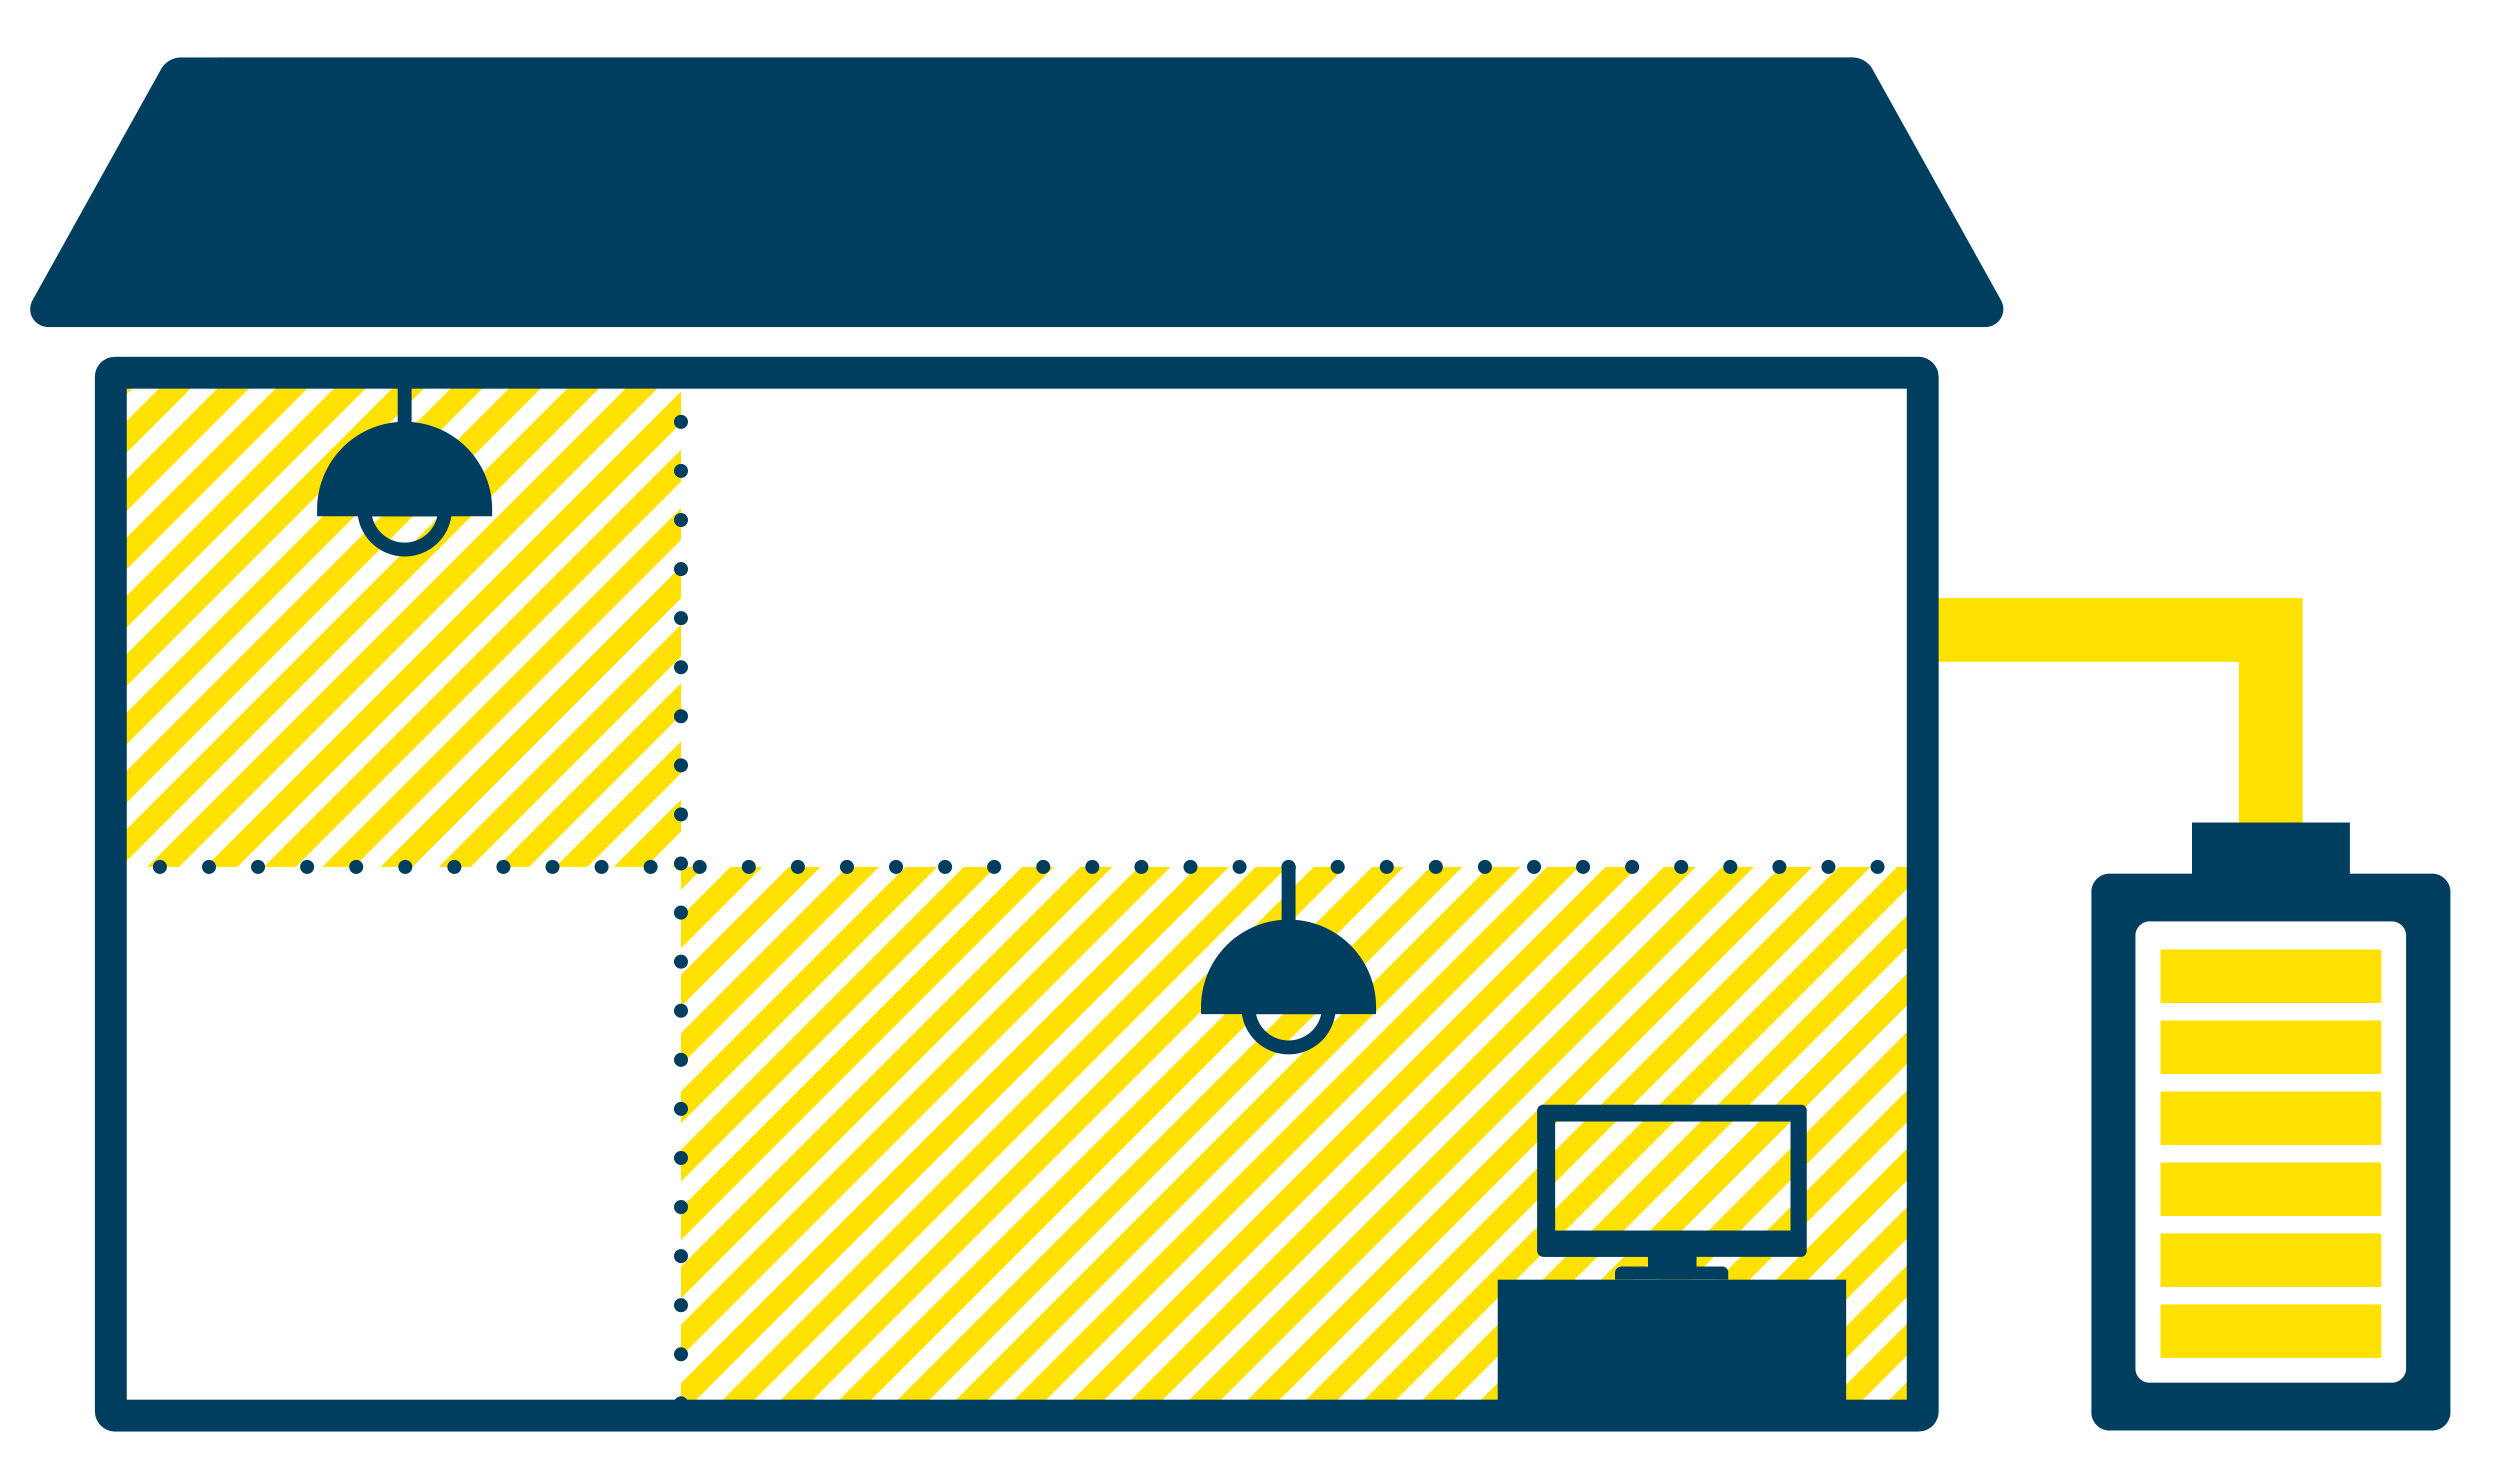 <svg id="レイヤー_1" data-name="レイヤー 1" xmlns="http://www.w3.org/2000/svg" xmlns:xlink="http://www.w3.org/1999/xlink" width="338" height="200" viewBox="0 0 338 200"><defs><style>.cls-1,.cls-10,.cls-3,.cls-5,.cls-9{fill:none;}.cls-2{clip-path:url(#clip-path);}.cls-3,.cls-5{stroke:#ffe100;}.cls-3,.cls-5,.cls-9{stroke-miterlimit:10;}.cls-3{stroke-width:3.04px;}.cls-4{clip-path:url(#clip-path-2);}.cls-5{stroke-width:8.617px;}.cls-6{fill:#003e60;}.cls-7{fill:#ffe100;}.cls-8{clip-path:url(#clip-path-3);}.cls-10,.cls-9{stroke:#003e60;}.cls-9{stroke-width:4.309px;}.cls-10{stroke-linecap:round;stroke-linejoin:round;stroke-width:1.896px;stroke-dasharray:0 6.635;}</style><clipPath id="clip-path"><rect class="cls-1" x="376.935" y="53.737" width="244.968" height="140.989"/></clipPath><clipPath id="clip-path-2"><rect class="cls-1" x="92.069" y="117.206" width="167.882" height="74.18"/></clipPath><clipPath id="clip-path-3"><rect class="cls-1" x="14.983" y="50.397" width="77.086" height="66.809"/></clipPath></defs><g class="cls-2"><line class="cls-3" x1="364.681" y1="-1066.771" x2="-2169.878" y2="1467.797"/><line class="cls-3" x1="372.568" y1="-1066.771" x2="-2161.991" y2="1467.797"/><line class="cls-3" x1="380.454" y1="-1066.771" x2="-2154.105" y2="1467.797"/><line class="cls-3" x1="388.341" y1="-1066.771" x2="-2146.218" y2="1467.797"/><line class="cls-3" x1="396.227" y1="-1066.771" x2="-2138.332" y2="1467.797"/><line class="cls-3" x1="404.114" y1="-1066.771" x2="-2130.445" y2="1467.797"/><line class="cls-3" x1="412" y1="-1066.771" x2="-2122.559" y2="1467.797"/><line class="cls-3" x1="419.887" y1="-1066.771" x2="-2114.672" y2="1467.797"/><line class="cls-3" x1="427.773" y1="-1066.771" x2="-2106.786" y2="1467.797"/><line class="cls-3" x1="435.66" y1="-1066.771" x2="-2098.899" y2="1467.797"/><line class="cls-3" x1="443.546" y1="-1066.771" x2="-2091.012" y2="1467.797"/><line class="cls-3" x1="451.433" y1="-1066.771" x2="-2083.126" y2="1467.797"/><line class="cls-3" x1="459.319" y1="-1066.771" x2="-2075.239" y2="1467.797"/><line class="cls-3" x1="467.206" y1="-1066.771" x2="-2067.353" y2="1467.797"/><line class="cls-3" x1="475.092" y1="-1066.771" x2="-2059.466" y2="1467.797"/><line class="cls-3" x1="482.979" y1="-1066.771" x2="-2051.58" y2="1467.797"/><line class="cls-3" x1="490.865" y1="-1066.771" x2="-2043.693" y2="1467.797"/><line class="cls-3" x1="498.752" y1="-1066.771" x2="-2035.807" y2="1467.797"/><line class="cls-3" x1="506.638" y1="-1066.771" x2="-2027.92" y2="1467.797"/><line class="cls-3" x1="514.525" y1="-1066.771" x2="-2020.034" y2="1467.797"/><line class="cls-3" x1="522.411" y1="-1066.771" x2="-2012.147" y2="1467.797"/><line class="cls-3" x1="530.298" y1="-1066.771" x2="-2004.261" y2="1467.797"/><line class="cls-3" x1="538.184" y1="-1066.771" x2="-1996.374" y2="1467.797"/><line class="cls-3" x1="546.071" y1="-1066.771" x2="-1988.488" y2="1467.797"/><line class="cls-3" x1="553.957" y1="-1066.771" x2="-1980.601" y2="1467.797"/><line class="cls-3" x1="561.844" y1="-1066.771" x2="-1972.715" y2="1467.797"/><line class="cls-3" x1="569.73" y1="-1066.771" x2="-1964.828" y2="1467.797"/><line class="cls-3" x1="577.617" y1="-1066.771" x2="-1956.942" y2="1467.797"/><line class="cls-3" x1="585.503" y1="-1066.771" x2="-1949.055" y2="1467.797"/><line class="cls-3" x1="593.39" y1="-1066.771" x2="-1941.169" y2="1467.797"/><line class="cls-3" x1="601.276" y1="-1066.771" x2="-1933.282" y2="1467.797"/><line class="cls-3" x1="609.163" y1="-1066.771" x2="-1925.396" y2="1467.797"/><line class="cls-3" x1="617.049" y1="-1066.771" x2="-1917.509" y2="1467.797"/><line class="cls-3" x1="624.936" y1="-1066.771" x2="-1909.623" y2="1467.797"/><line class="cls-3" x1="632.822" y1="-1066.771" x2="-1901.736" y2="1467.797"/><line class="cls-3" x1="640.709" y1="-1066.771" x2="-1893.85" y2="1467.797"/><line class="cls-3" x1="648.595" y1="-1066.771" x2="-1885.963" y2="1467.797"/><line class="cls-3" x1="656.482" y1="-1066.771" x2="-1878.077" y2="1467.797"/><line class="cls-3" x1="664.368" y1="-1066.771" x2="-1870.19" y2="1467.797"/><line class="cls-3" x1="672.255" y1="-1066.771" x2="-1862.304" y2="1467.797"/><line class="cls-3" x1="680.141" y1="-1066.771" x2="-1854.417" y2="1467.797"/><line class="cls-3" x1="688.028" y1="-1066.771" x2="-1846.531" y2="1467.797"/><line class="cls-3" x1="695.914" y1="-1066.771" x2="-1838.644" y2="1467.797"/><line class="cls-3" x1="703.801" y1="-1066.771" x2="-1830.758" y2="1467.797"/><line class="cls-3" x1="711.687" y1="-1066.771" x2="-1822.871" y2="1467.797"/><line class="cls-3" x1="719.574" y1="-1066.771" x2="-1814.985" y2="1467.797"/><line class="cls-3" x1="727.46" y1="-1066.771" x2="-1807.098" y2="1467.797"/><line class="cls-3" x1="735.347" y1="-1066.771" x2="-1799.212" y2="1467.797"/><line class="cls-3" x1="743.233" y1="-1066.771" x2="-1791.325" y2="1467.797"/><line class="cls-3" x1="751.12" y1="-1066.771" x2="-1783.439" y2="1467.797"/><line class="cls-3" x1="759.006" y1="-1066.771" x2="-1775.552" y2="1467.797"/><line class="cls-3" x1="766.893" y1="-1066.771" x2="-1767.666" y2="1467.797"/><line class="cls-3" x1="774.779" y1="-1066.771" x2="-1759.779" y2="1467.797"/><line class="cls-3" x1="782.666" y1="-1066.771" x2="-1751.893" y2="1467.797"/><line class="cls-3" x1="790.552" y1="-1066.771" x2="-1744.006" y2="1467.797"/><line class="cls-3" x1="798.439" y1="-1066.771" x2="-1736.12" y2="1467.797"/><line class="cls-3" x1="806.325" y1="-1066.771" x2="-1728.233" y2="1467.797"/><line class="cls-3" x1="814.212" y1="-1066.771" x2="-1720.347" y2="1467.797"/><line class="cls-3" x1="822.098" y1="-1066.771" x2="-1712.46" y2="1467.797"/><line class="cls-3" x1="829.985" y1="-1066.771" x2="-1704.574" y2="1467.797"/><line class="cls-3" x1="837.871" y1="-1066.771" x2="-1696.687" y2="1467.797"/><line class="cls-3" x1="845.758" y1="-1066.771" x2="-1688.801" y2="1467.797"/><line class="cls-3" x1="853.644" y1="-1066.771" x2="-1680.914" y2="1467.797"/><line class="cls-3" x1="861.531" y1="-1066.771" x2="-1673.028" y2="1467.797"/><line class="cls-3" x1="869.417" y1="-1066.771" x2="-1665.141" y2="1467.797"/><line class="cls-3" x1="877.304" y1="-1066.771" x2="-1657.255" y2="1467.797"/><line class="cls-3" x1="885.19" y1="-1066.771" x2="-1649.368" y2="1467.797"/><line class="cls-3" x1="893.077" y1="-1066.771" x2="-1641.482" y2="1467.797"/><line class="cls-3" x1="900.964" y1="-1066.771" x2="-1633.595" y2="1467.797"/><line class="cls-3" x1="908.85" y1="-1066.771" x2="-1625.709" y2="1467.797"/><line class="cls-3" x1="916.737" y1="-1066.771" x2="-1617.822" y2="1467.797"/><line class="cls-3" x1="924.623" y1="-1066.771" x2="-1609.936" y2="1467.797"/><line class="cls-3" x1="932.51" y1="-1066.771" x2="-1602.049" y2="1467.797"/><line class="cls-3" x1="940.396" y1="-1066.771" x2="-1594.163" y2="1467.797"/><line class="cls-3" x1="948.283" y1="-1066.771" x2="-1586.276" y2="1467.797"/><line class="cls-3" x1="956.169" y1="-1066.771" x2="-1578.39" y2="1467.797"/><line class="cls-3" x1="964.056" y1="-1066.771" x2="-1570.503" y2="1467.797"/><line class="cls-3" x1="971.942" y1="-1066.771" x2="-1562.617" y2="1467.797"/><line class="cls-3" x1="979.829" y1="-1066.771" x2="-1554.73" y2="1467.797"/><line class="cls-3" x1="987.715" y1="-1066.771" x2="-1546.844" y2="1467.797"/><line class="cls-3" x1="995.602" y1="-1066.771" x2="-1538.957" y2="1467.797"/><line class="cls-3" x1="1003.488" y1="-1066.771" x2="-1531.071" y2="1467.797"/><line class="cls-3" x1="1011.375" y1="-1066.771" x2="-1523.184" y2="1467.797"/><line class="cls-3" x1="1019.261" y1="-1066.771" x2="-1515.298" y2="1467.797"/><line class="cls-3" x1="1027.148" y1="-1066.771" x2="-1507.411" y2="1467.797"/><line class="cls-3" x1="1035.034" y1="-1066.771" x2="-1499.525" y2="1467.797"/><line class="cls-3" x1="1042.921" y1="-1066.771" x2="-1491.638" y2="1467.797"/><line class="cls-3" x1="1050.807" y1="-1066.771" x2="-1483.752" y2="1467.797"/><line class="cls-3" x1="1058.694" y1="-1066.771" x2="-1475.865" y2="1467.797"/><line class="cls-3" x1="1066.58" y1="-1066.771" x2="-1467.979" y2="1467.797"/><line class="cls-3" x1="1074.467" y1="-1066.771" x2="-1460.092" y2="1467.797"/><line class="cls-3" x1="1082.353" y1="-1066.771" x2="-1452.206" y2="1467.797"/><line class="cls-3" x1="1090.24" y1="-1066.771" x2="-1444.319" y2="1467.797"/><line class="cls-3" x1="1098.126" y1="-1066.771" x2="-1436.433" y2="1467.797"/><line class="cls-3" x1="1106.013" y1="-1066.771" x2="-1428.546" y2="1467.797"/><line class="cls-3" x1="1113.899" y1="-1066.771" x2="-1420.659" y2="1467.797"/><line class="cls-3" x1="1121.786" y1="-1066.771" x2="-1412.773" y2="1467.797"/><line class="cls-3" x1="1129.672" y1="-1066.771" x2="-1404.886" y2="1467.797"/><line class="cls-3" x1="1137.559" y1="-1066.771" x2="-1397" y2="1467.797"/><line class="cls-3" x1="1145.445" y1="-1066.771" x2="-1389.113" y2="1467.797"/><line class="cls-3" x1="1153.332" y1="-1066.771" x2="-1381.227" y2="1467.797"/><line class="cls-3" x1="1161.218" y1="-1066.771" x2="-1373.34" y2="1467.797"/><line class="cls-3" x1="1169.105" y1="-1066.771" x2="-1365.454" y2="1467.797"/><line class="cls-3" x1="1176.991" y1="-1066.771" x2="-1357.567" y2="1467.797"/><line class="cls-3" x1="1184.878" y1="-1066.771" x2="-1349.681" y2="1467.797"/><line class="cls-3" x1="1192.764" y1="-1066.771" x2="-1341.794" y2="1467.797"/><line class="cls-3" x1="1200.651" y1="-1066.771" x2="-1333.908" y2="1467.797"/><line class="cls-3" x1="1208.537" y1="-1066.771" x2="-1326.021" y2="1467.797"/><line class="cls-3" x1="1216.424" y1="-1066.771" x2="-1318.135" y2="1467.797"/><line class="cls-3" x1="1224.31" y1="-1066.771" x2="-1310.248" y2="1467.797"/><line class="cls-3" x1="1232.197" y1="-1066.771" x2="-1302.362" y2="1467.797"/><line class="cls-3" x1="1240.083" y1="-1066.771" x2="-1294.475" y2="1467.797"/><line class="cls-3" x1="1247.97" y1="-1066.771" x2="-1286.589" y2="1467.797"/><line class="cls-3" x1="1255.856" y1="-1066.771" x2="-1278.702" y2="1467.797"/><line class="cls-3" x1="1263.743" y1="-1066.771" x2="-1270.816" y2="1467.797"/><line class="cls-3" x1="1271.629" y1="-1066.771" x2="-1262.929" y2="1467.797"/><line class="cls-3" x1="1279.516" y1="-1066.771" x2="-1255.043" y2="1467.797"/><line class="cls-3" x1="1287.402" y1="-1066.771" x2="-1247.156" y2="1467.797"/><line class="cls-3" x1="1295.289" y1="-1066.771" x2="-1239.27" y2="1467.797"/><line class="cls-3" x1="1303.175" y1="-1066.771" x2="-1231.383" y2="1467.797"/><line class="cls-3" x1="1311.062" y1="-1066.771" x2="-1223.497" y2="1467.797"/><line class="cls-3" x1="1318.948" y1="-1066.771" x2="-1215.61" y2="1467.797"/><line class="cls-3" x1="1326.835" y1="-1066.771" x2="-1207.724" y2="1467.797"/><line class="cls-3" x1="1334.721" y1="-1066.771" x2="-1199.837" y2="1467.797"/><line class="cls-3" x1="1342.608" y1="-1066.771" x2="-1191.951" y2="1467.797"/><line class="cls-3" x1="1350.494" y1="-1066.771" x2="-1184.064" y2="1467.797"/><line class="cls-3" x1="1358.381" y1="-1066.771" x2="-1176.178" y2="1467.797"/><line class="cls-3" x1="1366.267" y1="-1066.771" x2="-1168.291" y2="1467.797"/><line class="cls-3" x1="1374.154" y1="-1066.771" x2="-1160.405" y2="1467.797"/><line class="cls-3" x1="1382.04" y1="-1066.771" x2="-1152.518" y2="1467.797"/><line class="cls-3" x1="1389.927" y1="-1066.771" x2="-1144.632" y2="1467.797"/><line class="cls-3" x1="1397.813" y1="-1066.771" x2="-1136.745" y2="1467.797"/><line class="cls-3" x1="1405.7" y1="-1066.771" x2="-1128.859" y2="1467.797"/><line class="cls-3" x1="1413.586" y1="-1066.771" x2="-1120.972" y2="1467.797"/><line class="cls-3" x1="1421.473" y1="-1066.771" x2="-1113.086" y2="1467.797"/><line class="cls-3" x1="1429.359" y1="-1066.771" x2="-1105.199" y2="1467.797"/><line class="cls-3" x1="1437.246" y1="-1066.771" x2="-1097.313" y2="1467.797"/><line class="cls-3" x1="1445.132" y1="-1066.771" x2="-1089.426" y2="1467.797"/><line class="cls-3" x1="1453.019" y1="-1066.771" x2="-1081.54" y2="1467.797"/><line class="cls-3" x1="1460.905" y1="-1066.771" x2="-1073.653" y2="1467.797"/><line class="cls-3" x1="1468.792" y1="-1066.771" x2="-1065.767" y2="1467.797"/><line class="cls-3" x1="1476.678" y1="-1066.771" x2="-1057.88" y2="1467.797"/><line class="cls-3" x1="1484.565" y1="-1066.771" x2="-1049.994" y2="1467.797"/><line class="cls-3" x1="1492.451" y1="-1066.771" x2="-1042.107" y2="1467.797"/><line class="cls-3" x1="1500.338" y1="-1066.771" x2="-1034.221" y2="1467.797"/><line class="cls-3" x1="1508.224" y1="-1066.771" x2="-1026.334" y2="1467.797"/><line class="cls-3" x1="1516.111" y1="-1066.771" x2="-1018.448" y2="1467.797"/><line class="cls-3" x1="1523.997" y1="-1066.771" x2="-1010.561" y2="1467.797"/><line class="cls-3" x1="1531.884" y1="-1066.771" x2="-1002.675" y2="1467.797"/><line class="cls-3" x1="1539.77" y1="-1066.771" x2="-994.788" y2="1467.797"/><line class="cls-3" x1="1547.657" y1="-1066.771" x2="-986.902" y2="1467.797"/><line class="cls-3" x1="1555.543" y1="-1066.771" x2="-979.015" y2="1467.797"/><line class="cls-3" x1="1563.43" y1="-1066.771" x2="-971.129" y2="1467.797"/><line class="cls-3" x1="1571.317" y1="-1066.771" x2="-963.242" y2="1467.797"/><line class="cls-3" x1="1579.203" y1="-1066.771" x2="-955.356" y2="1467.797"/><line class="cls-3" x1="1587.09" y1="-1066.771" x2="-947.469" y2="1467.797"/><line class="cls-3" x1="1594.976" y1="-1066.771" x2="-939.583" y2="1467.797"/><line class="cls-3" x1="1602.863" y1="-1066.771" x2="-931.696" y2="1467.797"/><line class="cls-3" x1="1610.749" y1="-1066.771" x2="-923.81" y2="1467.797"/><line class="cls-3" x1="1618.636" y1="-1066.771" x2="-915.923" y2="1467.797"/><line class="cls-3" x1="1626.522" y1="-1066.771" x2="-908.037" y2="1467.797"/><line class="cls-3" x1="1634.409" y1="-1066.771" x2="-900.15" y2="1467.797"/><line class="cls-3" x1="1642.295" y1="-1066.771" x2="-892.264" y2="1467.797"/><line class="cls-3" x1="1650.182" y1="-1066.771" x2="-884.377" y2="1467.797"/><line class="cls-3" x1="1658.068" y1="-1066.771" x2="-876.491" y2="1467.797"/><line class="cls-3" x1="1665.955" y1="-1066.771" x2="-868.604" y2="1467.797"/><line class="cls-3" x1="1673.841" y1="-1066.771" x2="-860.718" y2="1467.797"/><line class="cls-3" x1="1681.728" y1="-1066.771" x2="-852.831" y2="1467.797"/><line class="cls-3" x1="1689.614" y1="-1066.771" x2="-844.945" y2="1467.797"/><line class="cls-3" x1="1697.501" y1="-1066.771" x2="-837.058" y2="1467.797"/><line class="cls-3" x1="1705.387" y1="-1066.771" x2="-829.172" y2="1467.797"/><line class="cls-3" x1="1713.274" y1="-1066.771" x2="-821.285" y2="1467.797"/><line class="cls-3" x1="1721.16" y1="-1066.771" x2="-813.399" y2="1467.797"/><line class="cls-3" x1="1729.047" y1="-1066.771" x2="-805.512" y2="1467.797"/><line class="cls-3" x1="1736.933" y1="-1066.771" x2="-797.626" y2="1467.797"/><line class="cls-3" x1="1744.82" y1="-1066.771" x2="-789.739" y2="1467.797"/><line class="cls-3" x1="1752.706" y1="-1066.771" x2="-781.853" y2="1467.797"/><line class="cls-3" x1="1760.593" y1="-1066.771" x2="-773.966" y2="1467.797"/><line class="cls-3" x1="1768.479" y1="-1066.771" x2="-766.08" y2="1467.797"/><line class="cls-3" x1="1776.366" y1="-1066.771" x2="-758.193" y2="1467.797"/><line class="cls-3" x1="1784.252" y1="-1066.771" x2="-750.306" y2="1467.797"/><line class="cls-3" x1="1792.139" y1="-1066.771" x2="-742.42" y2="1467.797"/><line class="cls-3" x1="1800.025" y1="-1066.771" x2="-734.533" y2="1467.797"/><line class="cls-3" x1="1807.912" y1="-1066.771" x2="-726.647" y2="1467.797"/><line class="cls-3" x1="1815.798" y1="-1066.771" x2="-718.76" y2="1467.797"/><line class="cls-3" x1="1823.685" y1="-1066.771" x2="-710.874" y2="1467.797"/><line class="cls-3" x1="1831.571" y1="-1066.771" x2="-702.987" y2="1467.797"/><line class="cls-3" x1="1839.458" y1="-1066.771" x2="-695.101" y2="1467.797"/><line class="cls-3" x1="1847.344" y1="-1066.771" x2="-687.214" y2="1467.797"/><line class="cls-3" x1="1855.231" y1="-1066.771" x2="-679.328" y2="1467.797"/><line class="cls-3" x1="1863.117" y1="-1066.771" x2="-671.441" y2="1467.797"/><line class="cls-3" x1="1871.004" y1="-1066.771" x2="-663.555" y2="1467.797"/><line class="cls-3" x1="1878.89" y1="-1066.771" x2="-655.668" y2="1467.797"/><line class="cls-3" x1="1886.777" y1="-1066.771" x2="-647.782" y2="1467.797"/><line class="cls-3" x1="1894.663" y1="-1066.771" x2="-639.895" y2="1467.797"/><line class="cls-3" x1="1902.55" y1="-1066.771" x2="-632.009" y2="1467.797"/><line class="cls-3" x1="1910.436" y1="-1066.771" x2="-624.122" y2="1467.797"/><line class="cls-3" x1="1918.323" y1="-1066.771" x2="-616.236" y2="1467.797"/><line class="cls-3" x1="1926.209" y1="-1066.771" x2="-608.349" y2="1467.797"/><line class="cls-3" x1="1934.096" y1="-1066.771" x2="-600.463" y2="1467.797"/><line class="cls-3" x1="1941.982" y1="-1066.771" x2="-592.576" y2="1467.797"/><line class="cls-3" x1="1949.869" y1="-1066.771" x2="-584.69" y2="1467.797"/><line class="cls-3" x1="1957.755" y1="-1066.771" x2="-576.803" y2="1467.797"/><line class="cls-3" x1="1965.642" y1="-1066.771" x2="-568.917" y2="1467.797"/><line class="cls-3" x1="1973.528" y1="-1066.771" x2="-561.03" y2="1467.797"/><line class="cls-3" x1="1981.415" y1="-1066.771" x2="-553.144" y2="1467.797"/><line class="cls-3" x1="1989.301" y1="-1066.771" x2="-545.257" y2="1467.797"/><line class="cls-3" x1="1997.188" y1="-1066.771" x2="-537.371" y2="1467.797"/><line class="cls-3" x1="2005.074" y1="-1066.771" x2="-529.484" y2="1467.797"/><line class="cls-3" x1="2012.961" y1="-1066.771" x2="-521.598" y2="1467.797"/><line class="cls-3" x1="2020.847" y1="-1066.771" x2="-513.711" y2="1467.797"/><line class="cls-3" x1="2028.734" y1="-1066.771" x2="-505.825" y2="1467.797"/><line class="cls-3" x1="2036.62" y1="-1066.771" x2="-497.938" y2="1467.797"/><line class="cls-3" x1="2044.507" y1="-1066.771" x2="-490.052" y2="1467.797"/><line class="cls-3" x1="2052.393" y1="-1066.771" x2="-482.165" y2="1467.797"/><line class="cls-3" x1="2060.28" y1="-1066.771" x2="-474.279" y2="1467.797"/><line class="cls-3" x1="2068.166" y1="-1066.771" x2="-466.392" y2="1467.797"/><line class="cls-3" x1="2076.053" y1="-1066.771" x2="-458.506" y2="1467.797"/><line class="cls-3" x1="2083.939" y1="-1066.771" x2="-450.619" y2="1467.797"/><line class="cls-3" x1="2091.826" y1="-1066.771" x2="-442.733" y2="1467.797"/><line class="cls-3" x1="2099.712" y1="-1066.771" x2="-434.846" y2="1467.797"/><line class="cls-3" x1="2107.599" y1="-1066.771" x2="-426.96" y2="1467.797"/><line class="cls-3" x1="2115.485" y1="-1066.771" x2="-419.073" y2="1467.797"/><line class="cls-3" x1="2123.372" y1="-1066.771" x2="-411.187" y2="1467.797"/><line class="cls-3" x1="2131.258" y1="-1066.771" x2="-403.3" y2="1467.797"/><line class="cls-3" x1="2139.145" y1="-1066.771" x2="-395.414" y2="1467.797"/><line class="cls-3" x1="2147.031" y1="-1066.771" x2="-387.527" y2="1467.797"/><line class="cls-3" x1="2154.918" y1="-1066.771" x2="-379.641" y2="1467.797"/><line class="cls-3" x1="2162.804" y1="-1066.771" x2="-371.754" y2="1467.797"/><line class="cls-3" x1="2170.691" y1="-1066.771" x2="-363.868" y2="1467.797"/><line class="cls-3" x1="2178.577" y1="-1066.771" x2="-355.981" y2="1467.797"/><line class="cls-3" x1="2186.464" y1="-1066.771" x2="-348.095" y2="1467.797"/><line class="cls-3" x1="2194.35" y1="-1066.771" x2="-340.208" y2="1467.797"/><line class="cls-3" x1="2202.237" y1="-1066.771" x2="-332.322" y2="1467.797"/><line class="cls-3" x1="2210.123" y1="-1066.771" x2="-324.435" y2="1467.797"/><line class="cls-3" x1="2218.01" y1="-1066.771" x2="-316.549" y2="1467.797"/><line class="cls-3" x1="2225.896" y1="-1066.771" x2="-308.662" y2="1467.797"/><line class="cls-3" x1="2233.783" y1="-1066.771" x2="-300.776" y2="1467.797"/><line class="cls-3" x1="2241.67" y1="-1066.771" x2="-292.889" y2="1467.797"/><line class="cls-3" x1="2249.556" y1="-1066.771" x2="-285.003" y2="1467.797"/><line class="cls-3" x1="2257.443" y1="-1066.771" x2="-277.116" y2="1467.797"/><line class="cls-3" x1="2265.329" y1="-1066.771" x2="-269.23" y2="1467.797"/><line class="cls-3" x1="2273.216" y1="-1066.771" x2="-261.343" y2="1467.797"/><line class="cls-3" x1="2281.102" y1="-1066.771" x2="-253.457" y2="1467.797"/><line class="cls-3" x1="2288.989" y1="-1066.771" x2="-245.57" y2="1467.797"/><line class="cls-3" x1="2296.875" y1="-1066.771" x2="-237.684" y2="1467.797"/><line class="cls-3" x1="2304.762" y1="-1066.771" x2="-229.797" y2="1467.797"/><line class="cls-3" x1="2312.648" y1="-1066.771" x2="-221.911" y2="1467.797"/><line class="cls-3" x1="2320.535" y1="-1066.771" x2="-214.024" y2="1467.797"/><line class="cls-3" x1="2328.421" y1="-1066.771" x2="-206.138" y2="1467.797"/><line class="cls-3" x1="2336.308" y1="-1066.771" x2="-198.251" y2="1467.797"/><line class="cls-3" x1="2344.194" y1="-1066.771" x2="-190.365" y2="1467.797"/><line class="cls-3" x1="2352.081" y1="-1066.771" x2="-182.478" y2="1467.797"/><line class="cls-3" x1="2359.967" y1="-1066.771" x2="-174.592" y2="1467.797"/><line class="cls-3" x1="2367.854" y1="-1066.771" x2="-166.705" y2="1467.797"/><line class="cls-3" x1="2375.74" y1="-1066.771" x2="-158.819" y2="1467.797"/><line class="cls-3" x1="2383.627" y1="-1066.771" x2="-150.932" y2="1467.797"/><line class="cls-3" x1="2391.513" y1="-1066.771" x2="-143.046" y2="1467.797"/><line class="cls-3" x1="2399.4" y1="-1066.771" x2="-135.159" y2="1467.797"/><line class="cls-3" x1="2407.286" y1="-1066.771" x2="-127.273" y2="1467.797"/><line class="cls-3" x1="2415.173" y1="-1066.771" x2="-119.386" y2="1467.797"/><line class="cls-3" x1="2423.059" y1="-1066.771" x2="-111.5" y2="1467.797"/><line class="cls-3" x1="2430.946" y1="-1066.771" x2="-103.613" y2="1467.797"/><line class="cls-3" x1="2438.832" y1="-1066.771" x2="-95.726" y2="1467.797"/><line class="cls-3" x1="2446.719" y1="-1066.771" x2="-87.84" y2="1467.797"/><line class="cls-3" x1="2454.605" y1="-1066.771" x2="-79.953" y2="1467.797"/><line class="cls-3" x1="2462.492" y1="-1066.771" x2="-72.067" y2="1467.797"/><line class="cls-3" x1="2470.378" y1="-1066.771" x2="-64.18" y2="1467.797"/><line class="cls-3" x1="2478.265" y1="-1066.771" x2="-56.294" y2="1467.797"/><line class="cls-3" x1="2486.151" y1="-1066.771" x2="-48.407" y2="1467.797"/><line class="cls-3" x1="2494.038" y1="-1066.771" x2="-40.521" y2="1467.797"/><line class="cls-3" x1="2501.924" y1="-1066.771" x2="-32.634" y2="1467.797"/><line class="cls-3" x1="2509.811" y1="-1066.771" x2="-24.748" y2="1467.797"/><line class="cls-3" x1="2517.697" y1="-1066.771" x2="-16.861" y2="1467.797"/><line class="cls-3" x1="2525.584" y1="-1066.771" x2="-8.975" y2="1467.797"/><line class="cls-3" x1="2533.47" y1="-1066.771" x2="-1.088" y2="1467.797"/><line class="cls-3" x1="2541.357" y1="-1066.771" x2="6.798" y2="1467.797"/><line class="cls-3" x1="2549.243" y1="-1066.771" x2="14.685" y2="1467.797"/><line class="cls-3" x1="2557.13" y1="-1066.771" x2="22.571" y2="1467.797"/><line class="cls-3" x1="2565.016" y1="-1066.771" x2="30.458" y2="1467.797"/><line class="cls-3" x1="2572.903" y1="-1066.771" x2="38.344" y2="1467.797"/><line class="cls-3" x1="2580.789" y1="-1066.771" x2="46.231" y2="1467.797"/><line class="cls-3" x1="2588.676" y1="-1066.771" x2="54.117" y2="1467.797"/><line class="cls-3" x1="2596.562" y1="-1066.771" x2="62.004" y2="1467.797"/><line class="cls-3" x1="2604.449" y1="-1066.771" x2="69.89" y2="1467.797"/><line class="cls-3" x1="2612.335" y1="-1066.771" x2="77.777" y2="1467.797"/><line class="cls-3" x1="2620.222" y1="-1066.771" x2="85.663" y2="1467.797"/><line class="cls-3" x1="2628.108" y1="-1066.771" x2="93.55" y2="1467.797"/><line class="cls-3" x1="2635.995" y1="-1066.771" x2="101.436" y2="1467.797"/><line class="cls-3" x1="2643.881" y1="-1066.771" x2="109.323" y2="1467.797"/><line class="cls-3" x1="2651.768" y1="-1066.771" x2="117.209" y2="1467.797"/><line class="cls-3" x1="2659.654" y1="-1066.771" x2="125.096" y2="1467.797"/><line class="cls-3" x1="2667.541" y1="-1066.771" x2="132.982" y2="1467.797"/><line class="cls-3" x1="2675.427" y1="-1066.771" x2="140.869" y2="1467.797"/><line class="cls-3" x1="2683.314" y1="-1066.771" x2="148.755" y2="1467.797"/><line class="cls-3" x1="2691.2" y1="-1066.771" x2="156.642" y2="1467.797"/><line class="cls-3" x1="2699.087" y1="-1066.771" x2="164.528" y2="1467.797"/><line class="cls-3" x1="2706.973" y1="-1066.771" x2="172.415" y2="1467.797"/><line class="cls-3" x1="2714.86" y1="-1066.771" x2="180.301" y2="1467.797"/><line class="cls-3" x1="2722.746" y1="-1066.771" x2="188.188" y2="1467.797"/><line class="cls-3" x1="2730.633" y1="-1066.771" x2="196.074" y2="1467.797"/><line class="cls-3" x1="2738.519" y1="-1066.771" x2="203.961" y2="1467.797"/><line class="cls-3" x1="2746.406" y1="-1066.771" x2="211.847" y2="1467.797"/><line class="cls-3" x1="2754.292" y1="-1066.771" x2="219.734" y2="1467.797"/><line class="cls-3" x1="2762.179" y1="-1066.771" x2="227.62" y2="1467.797"/><line class="cls-3" x1="2770.065" y1="-1066.771" x2="235.507" y2="1467.797"/><line class="cls-3" x1="2777.952" y1="-1066.771" x2="243.393" y2="1467.797"/><line class="cls-3" x1="2785.838" y1="-1066.771" x2="251.28" y2="1467.797"/><line class="cls-3" x1="2793.725" y1="-1066.771" x2="259.166" y2="1467.797"/><line class="cls-3" x1="2801.611" y1="-1066.771" x2="267.053" y2="1467.797"/><line class="cls-3" x1="2809.498" y1="-1066.771" x2="274.939" y2="1467.797"/><line class="cls-3" x1="2817.384" y1="-1066.771" x2="282.826" y2="1467.797"/><line class="cls-3" x1="2825.271" y1="-1066.771" x2="290.712" y2="1467.797"/><line class="cls-3" x1="2833.157" y1="-1066.771" x2="298.599" y2="1467.797"/><line class="cls-3" x1="2841.044" y1="-1066.771" x2="306.485" y2="1467.797"/><line class="cls-3" x1="2848.93" y1="-1066.771" x2="314.372" y2="1467.797"/><line class="cls-3" x1="2856.817" y1="-1066.771" x2="322.258" y2="1467.797"/><line class="cls-3" x1="2864.703" y1="-1066.771" x2="330.145" y2="1467.797"/><line class="cls-3" x1="2872.59" y1="-1066.771" x2="338.031" y2="1467.797"/></g><g class="cls-4"><line class="cls-3" x1="2.729" y1="-1070.111" x2="-2531.83" y2="1464.457"/><line class="cls-3" x1="10.616" y1="-1070.111" x2="-2523.943" y2="1464.457"/><line class="cls-3" x1="18.502" y1="-1070.111" x2="-2516.057" y2="1464.457"/><line class="cls-3" x1="26.389" y1="-1070.111" x2="-2508.17" y2="1464.457"/><line class="cls-3" x1="34.275" y1="-1070.111" x2="-2500.284" y2="1464.457"/><line class="cls-3" x1="42.162" y1="-1070.111" x2="-2492.397" y2="1464.457"/><line class="cls-3" x1="50.048" y1="-1070.111" x2="-2484.511" y2="1464.457"/><line class="cls-3" x1="57.935" y1="-1070.111" x2="-2476.624" y2="1464.457"/><line class="cls-3" x1="65.821" y1="-1070.111" x2="-2468.738" y2="1464.457"/><line class="cls-3" x1="73.708" y1="-1070.111" x2="-2460.851" y2="1464.457"/><line class="cls-3" x1="81.594" y1="-1070.111" x2="-2452.965" y2="1464.457"/><line class="cls-3" x1="89.481" y1="-1070.111" x2="-2445.078" y2="1464.457"/><line class="cls-3" x1="97.367" y1="-1070.111" x2="-2437.192" y2="1464.457"/><line class="cls-3" x1="105.254" y1="-1070.111" x2="-2429.305" y2="1464.457"/><line class="cls-3" x1="113.14" y1="-1070.111" x2="-2421.419" y2="1464.457"/><line class="cls-3" x1="121.027" y1="-1070.111" x2="-2413.532" y2="1464.457"/><line class="cls-3" x1="128.913" y1="-1070.111" x2="-2405.646" y2="1464.457"/><line class="cls-3" x1="136.8" y1="-1070.111" x2="-2397.759" y2="1464.457"/><line class="cls-3" x1="144.686" y1="-1070.111" x2="-2389.873" y2="1464.457"/><line class="cls-3" x1="152.573" y1="-1070.111" x2="-2381.986" y2="1464.457"/><line class="cls-3" x1="160.459" y1="-1070.111" x2="-2374.1" y2="1464.457"/><line class="cls-3" x1="168.346" y1="-1070.111" x2="-2366.213" y2="1464.457"/><line class="cls-3" x1="176.232" y1="-1070.111" x2="-2358.327" y2="1464.457"/><line class="cls-3" x1="184.119" y1="-1070.111" x2="-2350.44" y2="1464.457"/><line class="cls-3" x1="192.005" y1="-1070.111" x2="-2342.554" y2="1464.457"/><line class="cls-3" x1="199.892" y1="-1070.111" x2="-2334.667" y2="1464.457"/><line class="cls-3" x1="207.778" y1="-1070.111" x2="-2326.781" y2="1464.457"/><line class="cls-3" x1="215.665" y1="-1070.111" x2="-2318.894" y2="1464.457"/><line class="cls-3" x1="223.551" y1="-1070.111" x2="-2311.007" y2="1464.457"/><line class="cls-3" x1="231.438" y1="-1070.111" x2="-2303.121" y2="1464.457"/><line class="cls-3" x1="239.324" y1="-1070.111" x2="-2295.234" y2="1464.457"/><line class="cls-3" x1="247.211" y1="-1070.111" x2="-2287.348" y2="1464.457"/><line class="cls-3" x1="255.097" y1="-1070.111" x2="-2279.461" y2="1464.457"/><line class="cls-3" x1="262.984" y1="-1070.111" x2="-2271.575" y2="1464.457"/><line class="cls-3" x1="270.87" y1="-1070.111" x2="-2263.688" y2="1464.457"/><line class="cls-3" x1="278.757" y1="-1070.111" x2="-2255.802" y2="1464.457"/><line class="cls-3" x1="286.643" y1="-1070.111" x2="-2247.915" y2="1464.457"/><line class="cls-3" x1="294.53" y1="-1070.111" x2="-2240.029" y2="1464.457"/><line class="cls-3" x1="302.416" y1="-1070.111" x2="-2232.142" y2="1464.457"/><line class="cls-3" x1="310.303" y1="-1070.111" x2="-2224.256" y2="1464.457"/><line class="cls-3" x1="318.189" y1="-1070.111" x2="-2216.369" y2="1464.457"/><line class="cls-3" x1="326.076" y1="-1070.111" x2="-2208.483" y2="1464.457"/><line class="cls-3" x1="333.962" y1="-1070.111" x2="-2200.596" y2="1464.457"/><line class="cls-3" x1="341.849" y1="-1070.111" x2="-2192.71" y2="1464.457"/><line class="cls-3" x1="349.735" y1="-1070.111" x2="-2184.823" y2="1464.457"/><line class="cls-3" x1="357.622" y1="-1070.111" x2="-2176.937" y2="1464.457"/><line class="cls-3" x1="365.508" y1="-1070.111" x2="-2169.05" y2="1464.457"/><line class="cls-3" x1="373.395" y1="-1070.111" x2="-2161.164" y2="1464.457"/><line class="cls-3" x1="381.281" y1="-1070.111" x2="-2153.277" y2="1464.457"/><line class="cls-3" x1="389.168" y1="-1070.111" x2="-2145.391" y2="1464.457"/><line class="cls-3" x1="397.054" y1="-1070.111" x2="-2137.504" y2="1464.457"/><line class="cls-3" x1="404.941" y1="-1070.111" x2="-2129.618" y2="1464.457"/><line class="cls-3" x1="412.827" y1="-1070.111" x2="-2121.731" y2="1464.457"/><line class="cls-3" x1="420.714" y1="-1070.111" x2="-2113.845" y2="1464.457"/><line class="cls-3" x1="428.6" y1="-1070.111" x2="-2105.958" y2="1464.457"/><line class="cls-3" x1="436.487" y1="-1070.111" x2="-2098.072" y2="1464.457"/><line class="cls-3" x1="444.373" y1="-1070.111" x2="-2090.185" y2="1464.457"/><line class="cls-3" x1="452.26" y1="-1070.111" x2="-2082.299" y2="1464.457"/><line class="cls-3" x1="460.146" y1="-1070.111" x2="-2074.412" y2="1464.457"/><line class="cls-3" x1="468.033" y1="-1070.111" x2="-2066.526" y2="1464.457"/><line class="cls-3" x1="475.919" y1="-1070.111" x2="-2058.639" y2="1464.457"/><line class="cls-3" x1="483.806" y1="-1070.111" x2="-2050.753" y2="1464.457"/><line class="cls-3" x1="491.692" y1="-1070.111" x2="-2042.866" y2="1464.457"/><line class="cls-3" x1="499.579" y1="-1070.111" x2="-2034.98" y2="1464.457"/><line class="cls-3" x1="507.465" y1="-1070.111" x2="-2027.093" y2="1464.457"/><line class="cls-3" x1="515.352" y1="-1070.111" x2="-2019.207" y2="1464.457"/><line class="cls-3" x1="523.238" y1="-1070.111" x2="-2011.32" y2="1464.457"/><line class="cls-3" x1="531.125" y1="-1070.111" x2="-2003.434" y2="1464.457"/><line class="cls-3" x1="539.011" y1="-1070.111" x2="-1995.547" y2="1464.457"/><line class="cls-3" x1="546.898" y1="-1070.111" x2="-1987.661" y2="1464.457"/><line class="cls-3" x1="554.784" y1="-1070.111" x2="-1979.774" y2="1464.457"/><line class="cls-3" x1="562.671" y1="-1070.111" x2="-1971.888" y2="1464.457"/><line class="cls-3" x1="570.557" y1="-1070.111" x2="-1964.001" y2="1464.457"/><line class="cls-3" x1="578.444" y1="-1070.111" x2="-1956.115" y2="1464.457"/><line class="cls-3" x1="586.33" y1="-1070.111" x2="-1948.228" y2="1464.457"/><line class="cls-3" x1="594.217" y1="-1070.111" x2="-1940.342" y2="1464.457"/><line class="cls-3" x1="602.103" y1="-1070.111" x2="-1932.455" y2="1464.457"/><line class="cls-3" x1="609.99" y1="-1070.111" x2="-1924.569" y2="1464.457"/><line class="cls-3" x1="617.876" y1="-1070.111" x2="-1916.682" y2="1464.457"/><line class="cls-3" x1="625.763" y1="-1070.111" x2="-1908.796" y2="1464.457"/><line class="cls-3" x1="633.649" y1="-1070.111" x2="-1900.909" y2="1464.457"/><line class="cls-3" x1="641.536" y1="-1070.111" x2="-1893.023" y2="1464.457"/><line class="cls-3" x1="649.422" y1="-1070.111" x2="-1885.136" y2="1464.457"/><line class="cls-3" x1="657.309" y1="-1070.111" x2="-1877.25" y2="1464.457"/><line class="cls-3" x1="665.195" y1="-1070.111" x2="-1869.363" y2="1464.457"/><line class="cls-3" x1="673.082" y1="-1070.111" x2="-1861.477" y2="1464.457"/><line class="cls-3" x1="680.969" y1="-1070.111" x2="-1853.59" y2="1464.457"/><line class="cls-3" x1="688.855" y1="-1070.111" x2="-1845.704" y2="1464.457"/><line class="cls-3" x1="696.742" y1="-1070.111" x2="-1837.817" y2="1464.457"/><line class="cls-3" x1="704.628" y1="-1070.111" x2="-1829.931" y2="1464.457"/><line class="cls-3" x1="712.515" y1="-1070.111" x2="-1822.044" y2="1464.457"/><line class="cls-3" x1="720.401" y1="-1070.111" x2="-1814.158" y2="1464.457"/><line class="cls-3" x1="728.288" y1="-1070.111" x2="-1806.271" y2="1464.457"/><line class="cls-3" x1="736.174" y1="-1070.111" x2="-1798.385" y2="1464.457"/><line class="cls-3" x1="744.061" y1="-1070.111" x2="-1790.498" y2="1464.457"/><line class="cls-3" x1="751.947" y1="-1070.111" x2="-1782.612" y2="1464.457"/><line class="cls-3" x1="759.834" y1="-1070.111" x2="-1774.725" y2="1464.457"/><line class="cls-3" x1="767.72" y1="-1070.111" x2="-1766.839" y2="1464.457"/><line class="cls-3" x1="775.607" y1="-1070.111" x2="-1758.952" y2="1464.457"/><line class="cls-3" x1="783.493" y1="-1070.111" x2="-1751.066" y2="1464.457"/><line class="cls-3" x1="791.38" y1="-1070.111" x2="-1743.179" y2="1464.457"/><line class="cls-3" x1="799.266" y1="-1070.111" x2="-1735.293" y2="1464.457"/><line class="cls-3" x1="807.153" y1="-1070.111" x2="-1727.406" y2="1464.457"/><line class="cls-3" x1="815.039" y1="-1070.111" x2="-1719.52" y2="1464.457"/><line class="cls-3" x1="822.926" y1="-1070.111" x2="-1711.633" y2="1464.457"/><line class="cls-3" x1="830.812" y1="-1070.111" x2="-1703.747" y2="1464.457"/><line class="cls-3" x1="838.699" y1="-1070.111" x2="-1695.86" y2="1464.457"/><line class="cls-3" x1="846.585" y1="-1070.111" x2="-1687.974" y2="1464.457"/><line class="cls-3" x1="854.472" y1="-1070.111" x2="-1680.087" y2="1464.457"/><line class="cls-3" x1="862.358" y1="-1070.111" x2="-1672.201" y2="1464.457"/><line class="cls-3" x1="870.245" y1="-1070.111" x2="-1664.314" y2="1464.457"/><line class="cls-3" x1="878.131" y1="-1070.111" x2="-1656.427" y2="1464.457"/><line class="cls-3" x1="886.018" y1="-1070.111" x2="-1648.541" y2="1464.457"/><line class="cls-3" x1="893.904" y1="-1070.111" x2="-1640.654" y2="1464.457"/><line class="cls-3" x1="901.791" y1="-1070.111" x2="-1632.768" y2="1464.457"/><line class="cls-3" x1="909.677" y1="-1070.111" x2="-1624.881" y2="1464.457"/><line class="cls-3" x1="917.564" y1="-1070.111" x2="-1616.995" y2="1464.457"/><line class="cls-3" x1="925.45" y1="-1070.111" x2="-1609.108" y2="1464.457"/><line class="cls-3" x1="933.337" y1="-1070.111" x2="-1601.222" y2="1464.457"/><line class="cls-3" x1="941.223" y1="-1070.111" x2="-1593.335" y2="1464.457"/><line class="cls-3" x1="949.11" y1="-1070.111" x2="-1585.449" y2="1464.457"/><line class="cls-3" x1="956.996" y1="-1070.111" x2="-1577.562" y2="1464.457"/><line class="cls-3" x1="964.883" y1="-1070.111" x2="-1569.676" y2="1464.457"/><line class="cls-3" x1="972.769" y1="-1070.111" x2="-1561.789" y2="1464.457"/><line class="cls-3" x1="980.656" y1="-1070.111" x2="-1553.903" y2="1464.457"/><line class="cls-3" x1="988.542" y1="-1070.111" x2="-1546.016" y2="1464.457"/><line class="cls-3" x1="996.429" y1="-1070.111" x2="-1538.13" y2="1464.457"/><line class="cls-3" x1="1004.315" y1="-1070.111" x2="-1530.243" y2="1464.457"/><line class="cls-3" x1="1012.202" y1="-1070.111" x2="-1522.357" y2="1464.457"/><line class="cls-3" x1="1020.088" y1="-1070.111" x2="-1514.47" y2="1464.457"/><line class="cls-3" x1="1027.975" y1="-1070.111" x2="-1506.584" y2="1464.457"/><line class="cls-3" x1="1035.861" y1="-1070.111" x2="-1498.697" y2="1464.457"/><line class="cls-3" x1="1043.748" y1="-1070.111" x2="-1490.811" y2="1464.457"/><line class="cls-3" x1="1051.634" y1="-1070.111" x2="-1482.924" y2="1464.457"/><line class="cls-3" x1="1059.521" y1="-1070.111" x2="-1475.038" y2="1464.457"/><line class="cls-3" x1="1067.407" y1="-1070.111" x2="-1467.151" y2="1464.457"/><line class="cls-3" x1="1075.294" y1="-1070.111" x2="-1459.265" y2="1464.457"/><line class="cls-3" x1="1083.18" y1="-1070.111" x2="-1451.378" y2="1464.457"/><line class="cls-3" x1="1091.067" y1="-1070.111" x2="-1443.492" y2="1464.457"/><line class="cls-3" x1="1098.953" y1="-1070.111" x2="-1435.605" y2="1464.457"/><line class="cls-3" x1="1106.84" y1="-1070.111" x2="-1427.719" y2="1464.457"/><line class="cls-3" x1="1114.726" y1="-1070.111" x2="-1419.832" y2="1464.457"/><line class="cls-3" x1="1122.613" y1="-1070.111" x2="-1411.946" y2="1464.457"/><line class="cls-3" x1="1130.499" y1="-1070.111" x2="-1404.059" y2="1464.457"/><line class="cls-3" x1="1138.386" y1="-1070.111" x2="-1396.173" y2="1464.457"/><line class="cls-3" x1="1146.272" y1="-1070.111" x2="-1388.286" y2="1464.457"/><line class="cls-3" x1="1154.159" y1="-1070.111" x2="-1380.4" y2="1464.457"/><line class="cls-3" x1="1162.045" y1="-1070.111" x2="-1372.513" y2="1464.457"/><line class="cls-3" x1="1169.932" y1="-1070.111" x2="-1364.627" y2="1464.457"/><line class="cls-3" x1="1177.818" y1="-1070.111" x2="-1356.74" y2="1464.457"/><line class="cls-3" x1="1185.705" y1="-1070.111" x2="-1348.854" y2="1464.457"/><line class="cls-3" x1="1193.591" y1="-1070.111" x2="-1340.967" y2="1464.457"/><line class="cls-3" x1="1201.478" y1="-1070.111" x2="-1333.081" y2="1464.457"/><line class="cls-3" x1="1209.364" y1="-1070.111" x2="-1325.194" y2="1464.457"/><line class="cls-3" x1="1217.251" y1="-1070.111" x2="-1317.308" y2="1464.457"/><line class="cls-3" x1="1225.137" y1="-1070.111" x2="-1309.421" y2="1464.457"/><line class="cls-3" x1="1233.024" y1="-1070.111" x2="-1301.535" y2="1464.457"/><line class="cls-3" x1="1240.91" y1="-1070.111" x2="-1293.648" y2="1464.457"/><line class="cls-3" x1="1248.797" y1="-1070.111" x2="-1285.762" y2="1464.457"/><line class="cls-3" x1="1256.683" y1="-1070.111" x2="-1277.875" y2="1464.457"/><line class="cls-3" x1="1264.57" y1="-1070.111" x2="-1269.989" y2="1464.457"/><line class="cls-3" x1="1272.456" y1="-1070.111" x2="-1262.102" y2="1464.457"/><line class="cls-3" x1="1280.343" y1="-1070.111" x2="-1254.216" y2="1464.457"/><line class="cls-3" x1="1288.229" y1="-1070.111" x2="-1246.329" y2="1464.457"/><line class="cls-3" x1="1296.116" y1="-1070.111" x2="-1238.443" y2="1464.457"/><line class="cls-3" x1="1304.002" y1="-1070.111" x2="-1230.556" y2="1464.457"/><line class="cls-3" x1="1311.889" y1="-1070.111" x2="-1222.67" y2="1464.457"/><line class="cls-3" x1="1319.775" y1="-1070.111" x2="-1214.783" y2="1464.457"/><line class="cls-3" x1="1327.662" y1="-1070.111" x2="-1206.897" y2="1464.457"/><line class="cls-3" x1="1335.549" y1="-1070.111" x2="-1199.01" y2="1464.457"/><line class="cls-3" x1="1343.435" y1="-1070.111" x2="-1191.124" y2="1464.457"/><line class="cls-3" x1="1351.322" y1="-1070.111" x2="-1183.237" y2="1464.457"/><line class="cls-3" x1="1359.208" y1="-1070.111" x2="-1175.351" y2="1464.457"/><line class="cls-3" x1="1367.095" y1="-1070.111" x2="-1167.464" y2="1464.457"/><line class="cls-3" x1="1374.981" y1="-1070.111" x2="-1159.578" y2="1464.457"/><line class="cls-3" x1="1382.868" y1="-1070.111" x2="-1151.691" y2="1464.457"/><line class="cls-3" x1="1390.754" y1="-1070.111" x2="-1143.805" y2="1464.457"/><line class="cls-3" x1="1398.641" y1="-1070.111" x2="-1135.918" y2="1464.457"/><line class="cls-3" x1="1406.527" y1="-1070.111" x2="-1128.032" y2="1464.457"/><line class="cls-3" x1="1414.414" y1="-1070.111" x2="-1120.145" y2="1464.457"/><line class="cls-3" x1="1422.3" y1="-1070.111" x2="-1112.259" y2="1464.457"/><line class="cls-3" x1="1430.187" y1="-1070.111" x2="-1104.372" y2="1464.457"/><line class="cls-3" x1="1438.073" y1="-1070.111" x2="-1096.486" y2="1464.457"/><line class="cls-3" x1="1445.96" y1="-1070.111" x2="-1088.599" y2="1464.457"/><line class="cls-3" x1="1453.846" y1="-1070.111" x2="-1080.713" y2="1464.457"/><line class="cls-3" x1="1461.733" y1="-1070.111" x2="-1072.826" y2="1464.457"/><line class="cls-3" x1="1469.619" y1="-1070.111" x2="-1064.94" y2="1464.457"/><line class="cls-3" x1="1477.506" y1="-1070.111" x2="-1057.053" y2="1464.457"/><line class="cls-3" x1="1485.392" y1="-1070.111" x2="-1049.167" y2="1464.457"/><line class="cls-3" x1="1493.279" y1="-1070.111" x2="-1041.28" y2="1464.457"/><line class="cls-3" x1="1501.165" y1="-1070.111" x2="-1033.394" y2="1464.457"/><line class="cls-3" x1="1509.052" y1="-1070.111" x2="-1025.507" y2="1464.457"/><line class="cls-3" x1="1516.938" y1="-1070.111" x2="-1017.621" y2="1464.457"/><line class="cls-3" x1="1524.825" y1="-1070.111" x2="-1009.734" y2="1464.457"/><line class="cls-3" x1="1532.711" y1="-1070.111" x2="-1001.848" y2="1464.457"/><line class="cls-3" x1="1540.598" y1="-1070.111" x2="-993.961" y2="1464.457"/><line class="cls-3" x1="1548.484" y1="-1070.111" x2="-986.074" y2="1464.457"/><line class="cls-3" x1="1556.371" y1="-1070.111" x2="-978.188" y2="1464.457"/><line class="cls-3" x1="1564.257" y1="-1070.111" x2="-970.301" y2="1464.457"/><line class="cls-3" x1="1572.144" y1="-1070.111" x2="-962.415" y2="1464.457"/><line class="cls-3" x1="1580.03" y1="-1070.111" x2="-954.528" y2="1464.457"/><line class="cls-3" x1="1587.917" y1="-1070.111" x2="-946.642" y2="1464.457"/><line class="cls-3" x1="1595.803" y1="-1070.111" x2="-938.755" y2="1464.457"/><line class="cls-3" x1="1603.69" y1="-1070.111" x2="-930.869" y2="1464.457"/><line class="cls-3" x1="1611.576" y1="-1070.111" x2="-922.982" y2="1464.457"/><line class="cls-3" x1="1619.463" y1="-1070.111" x2="-915.096" y2="1464.457"/><line class="cls-3" x1="1627.349" y1="-1070.111" x2="-907.209" y2="1464.457"/><line class="cls-3" x1="1635.236" y1="-1070.111" x2="-899.323" y2="1464.457"/><line class="cls-3" x1="1643.122" y1="-1070.111" x2="-891.436" y2="1464.457"/><line class="cls-3" x1="1651.009" y1="-1070.111" x2="-883.55" y2="1464.457"/><line class="cls-3" x1="1658.895" y1="-1070.111" x2="-875.663" y2="1464.457"/><line class="cls-3" x1="1666.782" y1="-1070.111" x2="-867.777" y2="1464.457"/><line class="cls-3" x1="1674.668" y1="-1070.111" x2="-859.89" y2="1464.457"/><line class="cls-3" x1="1682.555" y1="-1070.111" x2="-852.004" y2="1464.457"/><line class="cls-3" x1="1690.441" y1="-1070.111" x2="-844.117" y2="1464.457"/><line class="cls-3" x1="1698.328" y1="-1070.111" x2="-836.231" y2="1464.457"/><line class="cls-3" x1="1706.214" y1="-1070.111" x2="-828.344" y2="1464.457"/><line class="cls-3" x1="1714.101" y1="-1070.111" x2="-820.458" y2="1464.457"/><line class="cls-3" x1="1721.987" y1="-1070.111" x2="-812.571" y2="1464.457"/><line class="cls-3" x1="1729.874" y1="-1070.111" x2="-804.685" y2="1464.457"/><line class="cls-3" x1="1737.76" y1="-1070.111" x2="-796.798" y2="1464.457"/><line class="cls-3" x1="1745.647" y1="-1070.111" x2="-788.912" y2="1464.457"/><line class="cls-3" x1="1753.533" y1="-1070.111" x2="-781.025" y2="1464.457"/><line class="cls-3" x1="1761.42" y1="-1070.111" x2="-773.139" y2="1464.457"/><line class="cls-3" x1="1769.306" y1="-1070.111" x2="-765.252" y2="1464.457"/><line class="cls-3" x1="1777.193" y1="-1070.111" x2="-757.366" y2="1464.457"/><line class="cls-3" x1="1785.079" y1="-1070.111" x2="-749.479" y2="1464.457"/><line class="cls-3" x1="1792.966" y1="-1070.111" x2="-741.593" y2="1464.457"/><line class="cls-3" x1="1800.852" y1="-1070.111" x2="-733.706" y2="1464.457"/><line class="cls-3" x1="1808.739" y1="-1070.111" x2="-725.82" y2="1464.457"/><line class="cls-3" x1="1816.625" y1="-1070.111" x2="-717.933" y2="1464.457"/><line class="cls-3" x1="1824.512" y1="-1070.111" x2="-710.047" y2="1464.457"/><line class="cls-3" x1="1832.398" y1="-1070.111" x2="-702.16" y2="1464.457"/><line class="cls-3" x1="1840.285" y1="-1070.111" x2="-694.274" y2="1464.457"/><line class="cls-3" x1="1848.171" y1="-1070.111" x2="-686.387" y2="1464.457"/><line class="cls-3" x1="1856.058" y1="-1070.111" x2="-678.501" y2="1464.457"/><line class="cls-3" x1="1863.944" y1="-1070.111" x2="-670.614" y2="1464.457"/><line class="cls-3" x1="1871.831" y1="-1070.111" x2="-662.728" y2="1464.457"/><line class="cls-3" x1="1879.717" y1="-1070.111" x2="-654.841" y2="1464.457"/><line class="cls-3" x1="1887.604" y1="-1070.111" x2="-646.955" y2="1464.457"/><line class="cls-3" x1="1895.49" y1="-1070.111" x2="-639.068" y2="1464.457"/><line class="cls-3" x1="1903.377" y1="-1070.111" x2="-631.182" y2="1464.457"/><line class="cls-3" x1="1911.263" y1="-1070.111" x2="-623.295" y2="1464.457"/><line class="cls-3" x1="1919.15" y1="-1070.111" x2="-615.409" y2="1464.457"/><line class="cls-3" x1="1927.036" y1="-1070.111" x2="-607.522" y2="1464.457"/><line class="cls-3" x1="1934.923" y1="-1070.111" x2="-599.636" y2="1464.457"/><line class="cls-3" x1="1942.809" y1="-1070.111" x2="-591.749" y2="1464.457"/><line class="cls-3" x1="1950.696" y1="-1070.111" x2="-583.863" y2="1464.457"/><line class="cls-3" x1="1958.582" y1="-1070.111" x2="-575.976" y2="1464.457"/><line class="cls-3" x1="1966.469" y1="-1070.111" x2="-568.09" y2="1464.457"/><line class="cls-3" x1="1974.355" y1="-1070.111" x2="-560.203" y2="1464.457"/><line class="cls-3" x1="1982.242" y1="-1070.111" x2="-552.317" y2="1464.457"/><line class="cls-3" x1="1990.128" y1="-1070.111" x2="-544.43" y2="1464.457"/><line class="cls-3" x1="1998.015" y1="-1070.111" x2="-536.544" y2="1464.457"/><line class="cls-3" x1="2005.902" y1="-1070.111" x2="-528.657" y2="1464.457"/><line class="cls-3" x1="2013.788" y1="-1070.111" x2="-520.771" y2="1464.457"/><line class="cls-3" x1="2021.675" y1="-1070.111" x2="-512.884" y2="1464.457"/><line class="cls-3" x1="2029.561" y1="-1070.111" x2="-504.998" y2="1464.457"/><line class="cls-3" x1="2037.448" y1="-1070.111" x2="-497.111" y2="1464.457"/><line class="cls-3" x1="2045.334" y1="-1070.111" x2="-489.225" y2="1464.457"/><line class="cls-3" x1="2053.221" y1="-1070.111" x2="-481.338" y2="1464.457"/><line class="cls-3" x1="2061.107" y1="-1070.111" x2="-473.452" y2="1464.457"/><line class="cls-3" x1="2068.994" y1="-1070.111" x2="-465.565" y2="1464.457"/><line class="cls-3" x1="2076.88" y1="-1070.111" x2="-457.679" y2="1464.457"/><line class="cls-3" x1="2084.767" y1="-1070.111" x2="-449.792" y2="1464.457"/><line class="cls-3" x1="2092.653" y1="-1070.111" x2="-441.906" y2="1464.457"/><line class="cls-3" x1="2100.54" y1="-1070.111" x2="-434.019" y2="1464.457"/><line class="cls-3" x1="2108.426" y1="-1070.111" x2="-426.133" y2="1464.457"/><line class="cls-3" x1="2116.313" y1="-1070.111" x2="-418.246" y2="1464.457"/><line class="cls-3" x1="2124.199" y1="-1070.111" x2="-410.36" y2="1464.457"/><line class="cls-3" x1="2132.086" y1="-1070.111" x2="-402.473" y2="1464.457"/><line class="cls-3" x1="2139.972" y1="-1070.111" x2="-394.587" y2="1464.457"/><line class="cls-3" x1="2147.859" y1="-1070.111" x2="-386.7" y2="1464.457"/><line class="cls-3" x1="2155.745" y1="-1070.111" x2="-378.814" y2="1464.457"/><line class="cls-3" x1="2163.632" y1="-1070.111" x2="-370.927" y2="1464.457"/><line class="cls-3" x1="2171.518" y1="-1070.111" x2="-363.041" y2="1464.457"/><line class="cls-3" x1="2179.405" y1="-1070.111" x2="-355.154" y2="1464.457"/><line class="cls-3" x1="2187.291" y1="-1070.111" x2="-347.268" y2="1464.457"/><line class="cls-3" x1="2195.178" y1="-1070.111" x2="-339.381" y2="1464.457"/><line class="cls-3" x1="2203.064" y1="-1070.111" x2="-331.495" y2="1464.457"/><line class="cls-3" x1="2210.951" y1="-1070.111" x2="-323.608" y2="1464.457"/><line class="cls-3" x1="2218.837" y1="-1070.111" x2="-315.721" y2="1464.457"/><line class="cls-3" x1="2226.724" y1="-1070.111" x2="-307.835" y2="1464.457"/><line class="cls-3" x1="2234.61" y1="-1070.111" x2="-299.948" y2="1464.457"/><line class="cls-3" x1="2242.497" y1="-1070.111" x2="-292.062" y2="1464.457"/><line class="cls-3" x1="2250.383" y1="-1070.111" x2="-284.175" y2="1464.457"/><line class="cls-3" x1="2258.27" y1="-1070.111" x2="-276.289" y2="1464.457"/><line class="cls-3" x1="2266.156" y1="-1070.111" x2="-268.402" y2="1464.457"/><line class="cls-3" x1="2274.043" y1="-1070.111" x2="-260.516" y2="1464.457"/><line class="cls-3" x1="2281.929" y1="-1070.111" x2="-252.629" y2="1464.457"/><line class="cls-3" x1="2289.816" y1="-1070.111" x2="-244.743" y2="1464.457"/><line class="cls-3" x1="2297.702" y1="-1070.111" x2="-236.856" y2="1464.457"/><line class="cls-3" x1="2305.589" y1="-1070.111" x2="-228.97" y2="1464.457"/><line class="cls-3" x1="2313.475" y1="-1070.111" x2="-221.083" y2="1464.457"/><line class="cls-3" x1="2321.362" y1="-1070.111" x2="-213.197" y2="1464.457"/><line class="cls-3" x1="2329.248" y1="-1070.111" x2="-205.31" y2="1464.457"/><line class="cls-3" x1="2337.135" y1="-1070.111" x2="-197.424" y2="1464.457"/><line class="cls-3" x1="2345.021" y1="-1070.111" x2="-189.537" y2="1464.457"/><line class="cls-3" x1="2352.908" y1="-1070.111" x2="-181.651" y2="1464.457"/><line class="cls-3" x1="2360.794" y1="-1070.111" x2="-173.764" y2="1464.457"/><line class="cls-3" x1="2368.681" y1="-1070.111" x2="-165.878" y2="1464.457"/><line class="cls-3" x1="2376.567" y1="-1070.111" x2="-157.991" y2="1464.457"/><line class="cls-3" x1="2384.454" y1="-1070.111" x2="-150.105" y2="1464.457"/><line class="cls-3" x1="2392.34" y1="-1070.111" x2="-142.218" y2="1464.457"/><line class="cls-3" x1="2400.227" y1="-1070.111" x2="-134.332" y2="1464.457"/><line class="cls-3" x1="2408.113" y1="-1070.111" x2="-126.445" y2="1464.457"/><line class="cls-3" x1="2416" y1="-1070.111" x2="-118.559" y2="1464.457"/><line class="cls-3" x1="2423.886" y1="-1070.111" x2="-110.672" y2="1464.457"/><line class="cls-3" x1="2431.773" y1="-1070.111" x2="-102.786" y2="1464.457"/><line class="cls-3" x1="2439.659" y1="-1070.111" x2="-94.899" y2="1464.457"/><line class="cls-3" x1="2447.546" y1="-1070.111" x2="-87.013" y2="1464.457"/><line class="cls-3" x1="2455.432" y1="-1070.111" x2="-79.126" y2="1464.457"/><line class="cls-3" x1="2463.319" y1="-1070.111" x2="-71.24" y2="1464.457"/><line class="cls-3" x1="2471.205" y1="-1070.111" x2="-63.353" y2="1464.457"/><line class="cls-3" x1="2479.092" y1="-1070.111" x2="-55.467" y2="1464.457"/><line class="cls-3" x1="2486.978" y1="-1070.111" x2="-47.58" y2="1464.457"/><line class="cls-3" x1="2494.865" y1="-1070.111" x2="-39.694" y2="1464.457"/><line class="cls-3" x1="2502.751" y1="-1070.111" x2="-31.807" y2="1464.457"/><line class="cls-3" x1="2510.638" y1="-1070.111" x2="-23.921" y2="1464.457"/><line class="cls-3" x1="2518.524" y1="-1070.111" x2="-16.034" y2="1464.457"/><line class="cls-3" x1="2526.411" y1="-1070.111" x2="-8.148" y2="1464.457"/><line class="cls-3" x1="2534.297" y1="-1070.111" x2="-0.261" y2="1464.457"/><line class="cls-3" x1="2542.184" y1="-1070.111" x2="7.625" y2="1464.457"/><line class="cls-3" x1="2550.07" y1="-1070.111" x2="15.512" y2="1464.457"/><line class="cls-3" x1="2557.957" y1="-1070.111" x2="23.398" y2="1464.457"/><line class="cls-3" x1="2565.843" y1="-1070.111" x2="31.285" y2="1464.457"/><line class="cls-3" x1="2573.73" y1="-1070.111" x2="39.171" y2="1464.457"/><line class="cls-3" x1="2581.616" y1="-1070.111" x2="47.058" y2="1464.457"/><line class="cls-3" x1="2589.503" y1="-1070.111" x2="54.944" y2="1464.457"/><line class="cls-3" x1="2597.389" y1="-1070.111" x2="62.831" y2="1464.457"/><line class="cls-3" x1="2605.276" y1="-1070.111" x2="70.717" y2="1464.457"/><line class="cls-3" x1="2613.162" y1="-1070.111" x2="78.604" y2="1464.457"/><line class="cls-3" x1="2621.049" y1="-1070.111" x2="86.49" y2="1464.457"/><line class="cls-3" x1="2628.935" y1="-1070.111" x2="94.377" y2="1464.457"/><line class="cls-3" x1="2636.822" y1="-1070.111" x2="102.263" y2="1464.457"/><line class="cls-3" x1="2644.708" y1="-1070.111" x2="110.15" y2="1464.457"/><line class="cls-3" x1="2652.595" y1="-1070.111" x2="118.036" y2="1464.457"/><line class="cls-3" x1="2660.481" y1="-1070.111" x2="125.923" y2="1464.457"/><line class="cls-3" x1="2668.368" y1="-1070.111" x2="133.809" y2="1464.457"/><line class="cls-3" x1="2676.255" y1="-1070.111" x2="141.696" y2="1464.457"/><line class="cls-3" x1="2684.141" y1="-1070.111" x2="149.582" y2="1464.457"/><line class="cls-3" x1="2692.028" y1="-1070.111" x2="157.469" y2="1464.457"/><line class="cls-3" x1="2699.914" y1="-1070.111" x2="165.355" y2="1464.457"/><line class="cls-3" x1="2707.801" y1="-1070.111" x2="173.242" y2="1464.457"/><line class="cls-3" x1="2715.687" y1="-1070.111" x2="181.128" y2="1464.457"/><line class="cls-3" x1="2723.574" y1="-1070.111" x2="189.015" y2="1464.457"/><line class="cls-3" x1="2731.46" y1="-1070.111" x2="196.901" y2="1464.457"/><line class="cls-3" x1="2739.347" y1="-1070.111" x2="204.788" y2="1464.457"/><line class="cls-3" x1="2747.233" y1="-1070.111" x2="212.674" y2="1464.457"/><line class="cls-3" x1="2755.12" y1="-1070.111" x2="220.561" y2="1464.457"/><line class="cls-3" x1="2763.006" y1="-1070.111" x2="228.447" y2="1464.457"/><line class="cls-3" x1="2770.893" y1="-1070.111" x2="236.334" y2="1464.457"/><line class="cls-3" x1="2778.779" y1="-1070.111" x2="244.22" y2="1464.457"/><line class="cls-3" x1="2786.666" y1="-1070.111" x2="252.107" y2="1464.457"/><line class="cls-3" x1="2794.552" y1="-1070.111" x2="259.993" y2="1464.457"/><line class="cls-3" x1="2802.439" y1="-1070.111" x2="267.88" y2="1464.457"/><line class="cls-3" x1="2810.325" y1="-1070.111" x2="275.766" y2="1464.457"/><line class="cls-3" x1="2818.212" y1="-1070.111" x2="283.653" y2="1464.457"/><line class="cls-3" x1="2826.098" y1="-1070.111" x2="291.539" y2="1464.457"/><line class="cls-3" x1="2833.985" y1="-1070.111" x2="299.426" y2="1464.457"/><line class="cls-3" x1="2841.871" y1="-1070.111" x2="307.312" y2="1464.457"/><line class="cls-3" x1="2849.758" y1="-1070.111" x2="315.199" y2="1464.457"/><line class="cls-3" x1="2857.644" y1="-1070.111" x2="323.085" y2="1464.457"/><line class="cls-3" x1="2865.531" y1="-1070.111" x2="330.972" y2="1464.457"/><line class="cls-3" x1="2873.417" y1="-1070.111" x2="338.859" y2="1464.457"/></g><polyline class="cls-5" points="259.951 85.171 307.006 85.171 307.006 115.151"/><path class="cls-6" d="M328.623,118.121H317.706v-6.91H296.361v6.91H285.376a2.469,2.469,0,0,0-2.618,2.292v70.726a2.459,2.459,0,0,0,2.618,2.264h43.247a2.494,2.494,0,0,0,2.672-2.264V120.413a2.5,2.5,0,0,0-2.672-2.292M290.8,186.935a1.928,1.928,0,0,1-2.088-1.745V126.356a1.946,1.946,0,0,1,2.088-1.783h32.43a1.967,1.967,0,0,1,2.075,1.783V185.19a1.949,1.949,0,0,1-2.075,1.745"/><rect class="cls-7" x="292.095" y="128.372" width="29.849" height="7.24" rx="0.172"/><rect class="cls-7" x="292.095" y="176.356" width="29.849" height="7.24" rx="0.172"/><rect class="cls-7" x="292.095" y="166.759" width="29.849" height="7.24" rx="0.172"/><rect class="cls-7" x="292.095" y="157.162" width="29.849" height="7.24" rx="0.172"/><rect class="cls-7" x="292.095" y="147.565" width="29.849" height="7.24" rx="0.172"/><rect class="cls-7" x="292.095" y="137.968" width="29.849" height="7.24" rx="0.172"/><g class="cls-8"><line class="cls-3" x1="2.729" y1="-1070.111" x2="-2531.83" y2="1464.457"/><line class="cls-3" x1="10.616" y1="-1070.111" x2="-2523.943" y2="1464.457"/><line class="cls-3" x1="18.502" y1="-1070.111" x2="-2516.057" y2="1464.457"/><line class="cls-3" x1="26.389" y1="-1070.111" x2="-2508.17" y2="1464.457"/><line class="cls-3" x1="34.275" y1="-1070.111" x2="-2500.284" y2="1464.457"/><line class="cls-3" x1="42.162" y1="-1070.111" x2="-2492.397" y2="1464.457"/><line class="cls-3" x1="50.048" y1="-1070.111" x2="-2484.511" y2="1464.457"/><line class="cls-3" x1="57.935" y1="-1070.111" x2="-2476.624" y2="1464.457"/><line class="cls-3" x1="65.821" y1="-1070.111" x2="-2468.738" y2="1464.457"/><line class="cls-3" x1="73.708" y1="-1070.111" x2="-2460.851" y2="1464.457"/><line class="cls-3" x1="81.594" y1="-1070.111" x2="-2452.965" y2="1464.457"/><line class="cls-3" x1="89.481" y1="-1070.111" x2="-2445.078" y2="1464.457"/><line class="cls-3" x1="97.367" y1="-1070.111" x2="-2437.192" y2="1464.457"/><line class="cls-3" x1="105.254" y1="-1070.111" x2="-2429.305" y2="1464.457"/><line class="cls-3" x1="113.14" y1="-1070.111" x2="-2421.419" y2="1464.457"/><line class="cls-3" x1="121.027" y1="-1070.111" x2="-2413.532" y2="1464.457"/><line class="cls-3" x1="128.913" y1="-1070.111" x2="-2405.646" y2="1464.457"/><line class="cls-3" x1="136.8" y1="-1070.111" x2="-2397.759" y2="1464.457"/><line class="cls-3" x1="144.686" y1="-1070.111" x2="-2389.873" y2="1464.457"/><line class="cls-3" x1="152.573" y1="-1070.111" x2="-2381.986" y2="1464.457"/><line class="cls-3" x1="160.459" y1="-1070.111" x2="-2374.1" y2="1464.457"/><line class="cls-3" x1="168.346" y1="-1070.111" x2="-2366.213" y2="1464.457"/><line class="cls-3" x1="176.232" y1="-1070.111" x2="-2358.327" y2="1464.457"/><line class="cls-3" x1="184.119" y1="-1070.111" x2="-2350.44" y2="1464.457"/><line class="cls-3" x1="192.005" y1="-1070.111" x2="-2342.554" y2="1464.457"/><line class="cls-3" x1="199.892" y1="-1070.111" x2="-2334.667" y2="1464.457"/><line class="cls-3" x1="207.778" y1="-1070.111" x2="-2326.781" y2="1464.457"/><line class="cls-3" x1="215.665" y1="-1070.111" x2="-2318.894" y2="1464.457"/><line class="cls-3" x1="223.551" y1="-1070.111" x2="-2311.007" y2="1464.457"/><line class="cls-3" x1="231.438" y1="-1070.111" x2="-2303.121" y2="1464.457"/><line class="cls-3" x1="239.324" y1="-1070.111" x2="-2295.234" y2="1464.457"/><line class="cls-3" x1="247.211" y1="-1070.111" x2="-2287.348" y2="1464.457"/><line class="cls-3" x1="255.097" y1="-1070.111" x2="-2279.461" y2="1464.457"/><line class="cls-3" x1="262.984" y1="-1070.111" x2="-2271.575" y2="1464.457"/><line class="cls-3" x1="270.87" y1="-1070.111" x2="-2263.688" y2="1464.457"/><line class="cls-3" x1="278.757" y1="-1070.111" x2="-2255.802" y2="1464.457"/><line class="cls-3" x1="286.643" y1="-1070.111" x2="-2247.915" y2="1464.457"/><line class="cls-3" x1="294.53" y1="-1070.111" x2="-2240.029" y2="1464.457"/><line class="cls-3" x1="302.416" y1="-1070.111" x2="-2232.142" y2="1464.457"/><line class="cls-3" x1="310.303" y1="-1070.111" x2="-2224.256" y2="1464.457"/><line class="cls-3" x1="318.189" y1="-1070.111" x2="-2216.369" y2="1464.457"/><line class="cls-3" x1="326.076" y1="-1070.111" x2="-2208.483" y2="1464.457"/><line class="cls-3" x1="333.962" y1="-1070.111" x2="-2200.596" y2="1464.457"/><line class="cls-3" x1="341.849" y1="-1070.111" x2="-2192.71" y2="1464.457"/><line class="cls-3" x1="349.735" y1="-1070.111" x2="-2184.823" y2="1464.457"/><line class="cls-3" x1="357.622" y1="-1070.111" x2="-2176.937" y2="1464.457"/><line class="cls-3" x1="365.508" y1="-1070.111" x2="-2169.05" y2="1464.457"/><line class="cls-3" x1="373.395" y1="-1070.111" x2="-2161.164" y2="1464.457"/><line class="cls-3" x1="381.281" y1="-1070.111" x2="-2153.277" y2="1464.457"/><line class="cls-3" x1="389.168" y1="-1070.111" x2="-2145.391" y2="1464.457"/><line class="cls-3" x1="397.054" y1="-1070.111" x2="-2137.504" y2="1464.457"/><line class="cls-3" x1="404.941" y1="-1070.111" x2="-2129.618" y2="1464.457"/><line class="cls-3" x1="412.827" y1="-1070.111" x2="-2121.731" y2="1464.457"/><line class="cls-3" x1="420.714" y1="-1070.111" x2="-2113.845" y2="1464.457"/><line class="cls-3" x1="428.6" y1="-1070.111" x2="-2105.958" y2="1464.457"/><line class="cls-3" x1="436.487" y1="-1070.111" x2="-2098.072" y2="1464.457"/><line class="cls-3" x1="444.373" y1="-1070.111" x2="-2090.185" y2="1464.457"/><line class="cls-3" x1="452.26" y1="-1070.111" x2="-2082.299" y2="1464.457"/><line class="cls-3" x1="460.146" y1="-1070.111" x2="-2074.412" y2="1464.457"/><line class="cls-3" x1="468.033" y1="-1070.111" x2="-2066.526" y2="1464.457"/><line class="cls-3" x1="475.919" y1="-1070.111" x2="-2058.639" y2="1464.457"/><line class="cls-3" x1="483.806" y1="-1070.111" x2="-2050.753" y2="1464.457"/><line class="cls-3" x1="491.692" y1="-1070.111" x2="-2042.866" y2="1464.457"/><line class="cls-3" x1="499.579" y1="-1070.111" x2="-2034.98" y2="1464.457"/><line class="cls-3" x1="507.465" y1="-1070.111" x2="-2027.093" y2="1464.457"/><line class="cls-3" x1="515.352" y1="-1070.111" x2="-2019.207" y2="1464.457"/><line class="cls-3" x1="523.238" y1="-1070.111" x2="-2011.32" y2="1464.457"/><line class="cls-3" x1="531.125" y1="-1070.111" x2="-2003.434" y2="1464.457"/><line class="cls-3" x1="539.011" y1="-1070.111" x2="-1995.547" y2="1464.457"/><line class="cls-3" x1="546.898" y1="-1070.111" x2="-1987.661" y2="1464.457"/><line class="cls-3" x1="554.784" y1="-1070.111" x2="-1979.774" y2="1464.457"/><line class="cls-3" x1="562.671" y1="-1070.111" x2="-1971.888" y2="1464.457"/><line class="cls-3" x1="570.557" y1="-1070.111" x2="-1964.001" y2="1464.457"/><line class="cls-3" x1="578.444" y1="-1070.111" x2="-1956.115" y2="1464.457"/><line class="cls-3" x1="586.33" y1="-1070.111" x2="-1948.228" y2="1464.457"/><line class="cls-3" x1="594.217" y1="-1070.111" x2="-1940.342" y2="1464.457"/><line class="cls-3" x1="602.103" y1="-1070.111" x2="-1932.455" y2="1464.457"/><line class="cls-3" x1="609.99" y1="-1070.111" x2="-1924.569" y2="1464.457"/><line class="cls-3" x1="617.876" y1="-1070.111" x2="-1916.682" y2="1464.457"/><line class="cls-3" x1="625.763" y1="-1070.111" x2="-1908.796" y2="1464.457"/><line class="cls-3" x1="633.649" y1="-1070.111" x2="-1900.909" y2="1464.457"/><line class="cls-3" x1="641.536" y1="-1070.111" x2="-1893.023" y2="1464.457"/><line class="cls-3" x1="649.422" y1="-1070.111" x2="-1885.136" y2="1464.457"/><line class="cls-3" x1="657.309" y1="-1070.111" x2="-1877.25" y2="1464.457"/><line class="cls-3" x1="665.195" y1="-1070.111" x2="-1869.363" y2="1464.457"/><line class="cls-3" x1="673.082" y1="-1070.111" x2="-1861.477" y2="1464.457"/><line class="cls-3" x1="680.969" y1="-1070.111" x2="-1853.59" y2="1464.457"/><line class="cls-3" x1="688.855" y1="-1070.111" x2="-1845.704" y2="1464.457"/><line class="cls-3" x1="696.742" y1="-1070.111" x2="-1837.817" y2="1464.457"/><line class="cls-3" x1="704.628" y1="-1070.111" x2="-1829.931" y2="1464.457"/><line class="cls-3" x1="712.515" y1="-1070.111" x2="-1822.044" y2="1464.457"/><line class="cls-3" x1="720.401" y1="-1070.111" x2="-1814.158" y2="1464.457"/><line class="cls-3" x1="728.288" y1="-1070.111" x2="-1806.271" y2="1464.457"/><line class="cls-3" x1="736.174" y1="-1070.111" x2="-1798.385" y2="1464.457"/><line class="cls-3" x1="744.061" y1="-1070.111" x2="-1790.498" y2="1464.457"/><line class="cls-3" x1="751.947" y1="-1070.111" x2="-1782.612" y2="1464.457"/><line class="cls-3" x1="759.834" y1="-1070.111" x2="-1774.725" y2="1464.457"/><line class="cls-3" x1="767.72" y1="-1070.111" x2="-1766.839" y2="1464.457"/><line class="cls-3" x1="775.607" y1="-1070.111" x2="-1758.952" y2="1464.457"/><line class="cls-3" x1="783.493" y1="-1070.111" x2="-1751.066" y2="1464.457"/><line class="cls-3" x1="791.38" y1="-1070.111" x2="-1743.179" y2="1464.457"/><line class="cls-3" x1="799.266" y1="-1070.111" x2="-1735.293" y2="1464.457"/><line class="cls-3" x1="807.153" y1="-1070.111" x2="-1727.406" y2="1464.457"/><line class="cls-3" x1="815.039" y1="-1070.111" x2="-1719.52" y2="1464.457"/><line class="cls-3" x1="822.926" y1="-1070.111" x2="-1711.633" y2="1464.457"/><line class="cls-3" x1="830.812" y1="-1070.111" x2="-1703.747" y2="1464.457"/><line class="cls-3" x1="838.699" y1="-1070.111" x2="-1695.86" y2="1464.457"/><line class="cls-3" x1="846.585" y1="-1070.111" x2="-1687.974" y2="1464.457"/><line class="cls-3" x1="854.472" y1="-1070.111" x2="-1680.087" y2="1464.457"/><line class="cls-3" x1="862.358" y1="-1070.111" x2="-1672.201" y2="1464.457"/><line class="cls-3" x1="870.245" y1="-1070.111" x2="-1664.314" y2="1464.457"/><line class="cls-3" x1="878.131" y1="-1070.111" x2="-1656.427" y2="1464.457"/><line class="cls-3" x1="886.018" y1="-1070.111" x2="-1648.541" y2="1464.457"/><line class="cls-3" x1="893.904" y1="-1070.111" x2="-1640.654" y2="1464.457"/><line class="cls-3" x1="901.791" y1="-1070.111" x2="-1632.768" y2="1464.457"/><line class="cls-3" x1="909.677" y1="-1070.111" x2="-1624.881" y2="1464.457"/><line class="cls-3" x1="917.564" y1="-1070.111" x2="-1616.995" y2="1464.457"/><line class="cls-3" x1="925.45" y1="-1070.111" x2="-1609.108" y2="1464.457"/><line class="cls-3" x1="933.337" y1="-1070.111" x2="-1601.222" y2="1464.457"/><line class="cls-3" x1="941.223" y1="-1070.111" x2="-1593.335" y2="1464.457"/><line class="cls-3" x1="949.11" y1="-1070.111" x2="-1585.449" y2="1464.457"/><line class="cls-3" x1="956.996" y1="-1070.111" x2="-1577.562" y2="1464.457"/><line class="cls-3" x1="964.883" y1="-1070.111" x2="-1569.676" y2="1464.457"/><line class="cls-3" x1="972.769" y1="-1070.111" x2="-1561.789" y2="1464.457"/><line class="cls-3" x1="980.656" y1="-1070.111" x2="-1553.903" y2="1464.457"/><line class="cls-3" x1="988.542" y1="-1070.111" x2="-1546.016" y2="1464.457"/><line class="cls-3" x1="996.429" y1="-1070.111" x2="-1538.13" y2="1464.457"/><line class="cls-3" x1="1004.315" y1="-1070.111" x2="-1530.243" y2="1464.457"/><line class="cls-3" x1="1012.202" y1="-1070.111" x2="-1522.357" y2="1464.457"/><line class="cls-3" x1="1020.088" y1="-1070.111" x2="-1514.47" y2="1464.457"/><line class="cls-3" x1="1027.975" y1="-1070.111" x2="-1506.584" y2="1464.457"/><line class="cls-3" x1="1035.861" y1="-1070.111" x2="-1498.697" y2="1464.457"/><line class="cls-3" x1="1043.748" y1="-1070.111" x2="-1490.811" y2="1464.457"/><line class="cls-3" x1="1051.634" y1="-1070.111" x2="-1482.924" y2="1464.457"/><line class="cls-3" x1="1059.521" y1="-1070.111" x2="-1475.038" y2="1464.457"/><line class="cls-3" x1="1067.407" y1="-1070.111" x2="-1467.151" y2="1464.457"/><line class="cls-3" x1="1075.294" y1="-1070.111" x2="-1459.265" y2="1464.457"/><line class="cls-3" x1="1083.18" y1="-1070.111" x2="-1451.378" y2="1464.457"/><line class="cls-3" x1="1091.067" y1="-1070.111" x2="-1443.492" y2="1464.457"/><line class="cls-3" x1="1098.953" y1="-1070.111" x2="-1435.605" y2="1464.457"/><line class="cls-3" x1="1106.84" y1="-1070.111" x2="-1427.719" y2="1464.457"/><line class="cls-3" x1="1114.726" y1="-1070.111" x2="-1419.832" y2="1464.457"/><line class="cls-3" x1="1122.613" y1="-1070.111" x2="-1411.946" y2="1464.457"/><line class="cls-3" x1="1130.499" y1="-1070.111" x2="-1404.059" y2="1464.457"/><line class="cls-3" x1="1138.386" y1="-1070.111" x2="-1396.173" y2="1464.457"/><line class="cls-3" x1="1146.272" y1="-1070.111" x2="-1388.286" y2="1464.457"/><line class="cls-3" x1="1154.159" y1="-1070.111" x2="-1380.4" y2="1464.457"/><line class="cls-3" x1="1162.045" y1="-1070.111" x2="-1372.513" y2="1464.457"/><line class="cls-3" x1="1169.932" y1="-1070.111" x2="-1364.627" y2="1464.457"/><line class="cls-3" x1="1177.818" y1="-1070.111" x2="-1356.74" y2="1464.457"/><line class="cls-3" x1="1185.705" y1="-1070.111" x2="-1348.854" y2="1464.457"/><line class="cls-3" x1="1193.591" y1="-1070.111" x2="-1340.967" y2="1464.457"/><line class="cls-3" x1="1201.478" y1="-1070.111" x2="-1333.081" y2="1464.457"/><line class="cls-3" x1="1209.364" y1="-1070.111" x2="-1325.194" y2="1464.457"/><line class="cls-3" x1="1217.251" y1="-1070.111" x2="-1317.308" y2="1464.457"/><line class="cls-3" x1="1225.137" y1="-1070.111" x2="-1309.421" y2="1464.457"/><line class="cls-3" x1="1233.024" y1="-1070.111" x2="-1301.535" y2="1464.457"/><line class="cls-3" x1="1240.91" y1="-1070.111" x2="-1293.648" y2="1464.457"/><line class="cls-3" x1="1248.797" y1="-1070.111" x2="-1285.762" y2="1464.457"/><line class="cls-3" x1="1256.683" y1="-1070.111" x2="-1277.875" y2="1464.457"/><line class="cls-3" x1="1264.57" y1="-1070.111" x2="-1269.989" y2="1464.457"/><line class="cls-3" x1="1272.456" y1="-1070.111" x2="-1262.102" y2="1464.457"/><line class="cls-3" x1="1280.343" y1="-1070.111" x2="-1254.216" y2="1464.457"/><line class="cls-3" x1="1288.229" y1="-1070.111" x2="-1246.329" y2="1464.457"/><line class="cls-3" x1="1296.116" y1="-1070.111" x2="-1238.443" y2="1464.457"/><line class="cls-3" x1="1304.002" y1="-1070.111" x2="-1230.556" y2="1464.457"/><line class="cls-3" x1="1311.889" y1="-1070.111" x2="-1222.67" y2="1464.457"/><line class="cls-3" x1="1319.775" y1="-1070.111" x2="-1214.783" y2="1464.457"/><line class="cls-3" x1="1327.662" y1="-1070.111" x2="-1206.897" y2="1464.457"/><line class="cls-3" x1="1335.549" y1="-1070.111" x2="-1199.01" y2="1464.457"/><line class="cls-3" x1="1343.435" y1="-1070.111" x2="-1191.124" y2="1464.457"/><line class="cls-3" x1="1351.322" y1="-1070.111" x2="-1183.237" y2="1464.457"/><line class="cls-3" x1="1359.208" y1="-1070.111" x2="-1175.351" y2="1464.457"/><line class="cls-3" x1="1367.095" y1="-1070.111" x2="-1167.464" y2="1464.457"/><line class="cls-3" x1="1374.981" y1="-1070.111" x2="-1159.578" y2="1464.457"/><line class="cls-3" x1="1382.868" y1="-1070.111" x2="-1151.691" y2="1464.457"/><line class="cls-3" x1="1390.754" y1="-1070.111" x2="-1143.805" y2="1464.457"/><line class="cls-3" x1="1398.641" y1="-1070.111" x2="-1135.918" y2="1464.457"/><line class="cls-3" x1="1406.527" y1="-1070.111" x2="-1128.032" y2="1464.457"/><line class="cls-3" x1="1414.414" y1="-1070.111" x2="-1120.145" y2="1464.457"/><line class="cls-3" x1="1422.3" y1="-1070.111" x2="-1112.259" y2="1464.457"/><line class="cls-3" x1="1430.187" y1="-1070.111" x2="-1104.372" y2="1464.457"/><line class="cls-3" x1="1438.073" y1="-1070.111" x2="-1096.486" y2="1464.457"/><line class="cls-3" x1="1445.96" y1="-1070.111" x2="-1088.599" y2="1464.457"/><line class="cls-3" x1="1453.846" y1="-1070.111" x2="-1080.713" y2="1464.457"/><line class="cls-3" x1="1461.733" y1="-1070.111" x2="-1072.826" y2="1464.457"/><line class="cls-3" x1="1469.619" y1="-1070.111" x2="-1064.94" y2="1464.457"/><line class="cls-3" x1="1477.506" y1="-1070.111" x2="-1057.053" y2="1464.457"/><line class="cls-3" x1="1485.392" y1="-1070.111" x2="-1049.167" y2="1464.457"/><line class="cls-3" x1="1493.279" y1="-1070.111" x2="-1041.28" y2="1464.457"/><line class="cls-3" x1="1501.165" y1="-1070.111" x2="-1033.394" y2="1464.457"/><line class="cls-3" x1="1509.052" y1="-1070.111" x2="-1025.507" y2="1464.457"/><line class="cls-3" x1="1516.938" y1="-1070.111" x2="-1017.621" y2="1464.457"/><line class="cls-3" x1="1524.825" y1="-1070.111" x2="-1009.734" y2="1464.457"/><line class="cls-3" x1="1532.711" y1="-1070.111" x2="-1001.848" y2="1464.457"/><line class="cls-3" x1="1540.598" y1="-1070.111" x2="-993.961" y2="1464.457"/><line class="cls-3" x1="1548.484" y1="-1070.111" x2="-986.074" y2="1464.457"/><line class="cls-3" x1="1556.371" y1="-1070.111" x2="-978.188" y2="1464.457"/><line class="cls-3" x1="1564.257" y1="-1070.111" x2="-970.301" y2="1464.457"/><line class="cls-3" x1="1572.144" y1="-1070.111" x2="-962.415" y2="1464.457"/><line class="cls-3" x1="1580.03" y1="-1070.111" x2="-954.528" y2="1464.457"/><line class="cls-3" x1="1587.917" y1="-1070.111" x2="-946.642" y2="1464.457"/><line class="cls-3" x1="1595.803" y1="-1070.111" x2="-938.755" y2="1464.457"/><line class="cls-3" x1="1603.69" y1="-1070.111" x2="-930.869" y2="1464.457"/><line class="cls-3" x1="1611.576" y1="-1070.111" x2="-922.982" y2="1464.457"/><line class="cls-3" x1="1619.463" y1="-1070.111" x2="-915.096" y2="1464.457"/><line class="cls-3" x1="1627.349" y1="-1070.111" x2="-907.209" y2="1464.457"/><line class="cls-3" x1="1635.236" y1="-1070.111" x2="-899.323" y2="1464.457"/><line class="cls-3" x1="1643.122" y1="-1070.111" x2="-891.436" y2="1464.457"/><line class="cls-3" x1="1651.009" y1="-1070.111" x2="-883.55" y2="1464.457"/><line class="cls-3" x1="1658.895" y1="-1070.111" x2="-875.663" y2="1464.457"/><line class="cls-3" x1="1666.782" y1="-1070.111" x2="-867.777" y2="1464.457"/><line class="cls-3" x1="1674.668" y1="-1070.111" x2="-859.89" y2="1464.457"/><line class="cls-3" x1="1682.555" y1="-1070.111" x2="-852.004" y2="1464.457"/><line class="cls-3" x1="1690.441" y1="-1070.111" x2="-844.117" y2="1464.457"/><line class="cls-3" x1="1698.328" y1="-1070.111" x2="-836.231" y2="1464.457"/><line class="cls-3" x1="1706.214" y1="-1070.111" x2="-828.344" y2="1464.457"/><line class="cls-3" x1="1714.101" y1="-1070.111" x2="-820.458" y2="1464.457"/><line class="cls-3" x1="1721.987" y1="-1070.111" x2="-812.571" y2="1464.457"/><line class="cls-3" x1="1729.874" y1="-1070.111" x2="-804.685" y2="1464.457"/><line class="cls-3" x1="1737.76" y1="-1070.111" x2="-796.798" y2="1464.457"/><line class="cls-3" x1="1745.647" y1="-1070.111" x2="-788.912" y2="1464.457"/><line class="cls-3" x1="1753.533" y1="-1070.111" x2="-781.025" y2="1464.457"/><line class="cls-3" x1="1761.42" y1="-1070.111" x2="-773.139" y2="1464.457"/><line class="cls-3" x1="1769.306" y1="-1070.111" x2="-765.252" y2="1464.457"/><line class="cls-3" x1="1777.193" y1="-1070.111" x2="-757.366" y2="1464.457"/><line class="cls-3" x1="1785.079" y1="-1070.111" x2="-749.479" y2="1464.457"/><line class="cls-3" x1="1792.966" y1="-1070.111" x2="-741.593" y2="1464.457"/><line class="cls-3" x1="1800.852" y1="-1070.111" x2="-733.706" y2="1464.457"/><line class="cls-3" x1="1808.739" y1="-1070.111" x2="-725.82" y2="1464.457"/><line class="cls-3" x1="1816.625" y1="-1070.111" x2="-717.933" y2="1464.457"/><line class="cls-3" x1="1824.512" y1="-1070.111" x2="-710.047" y2="1464.457"/><line class="cls-3" x1="1832.398" y1="-1070.111" x2="-702.16" y2="1464.457"/><line class="cls-3" x1="1840.285" y1="-1070.111" x2="-694.274" y2="1464.457"/><line class="cls-3" x1="1848.171" y1="-1070.111" x2="-686.387" y2="1464.457"/><line class="cls-3" x1="1856.058" y1="-1070.111" x2="-678.501" y2="1464.457"/><line class="cls-3" x1="1863.944" y1="-1070.111" x2="-670.614" y2="1464.457"/><line class="cls-3" x1="1871.831" y1="-1070.111" x2="-662.728" y2="1464.457"/><line class="cls-3" x1="1879.717" y1="-1070.111" x2="-654.841" y2="1464.457"/><line class="cls-3" x1="1887.604" y1="-1070.111" x2="-646.955" y2="1464.457"/><line class="cls-3" x1="1895.49" y1="-1070.111" x2="-639.068" y2="1464.457"/><line class="cls-3" x1="1903.377" y1="-1070.111" x2="-631.182" y2="1464.457"/><line class="cls-3" x1="1911.263" y1="-1070.111" x2="-623.295" y2="1464.457"/><line class="cls-3" x1="1919.15" y1="-1070.111" x2="-615.409" y2="1464.457"/><line class="cls-3" x1="1927.036" y1="-1070.111" x2="-607.522" y2="1464.457"/><line class="cls-3" x1="1934.923" y1="-1070.111" x2="-599.636" y2="1464.457"/><line class="cls-3" x1="1942.809" y1="-1070.111" x2="-591.749" y2="1464.457"/><line class="cls-3" x1="1950.696" y1="-1070.111" x2="-583.863" y2="1464.457"/><line class="cls-3" x1="1958.582" y1="-1070.111" x2="-575.976" y2="1464.457"/><line class="cls-3" x1="1966.469" y1="-1070.111" x2="-568.09" y2="1464.457"/><line class="cls-3" x1="1974.355" y1="-1070.111" x2="-560.203" y2="1464.457"/><line class="cls-3" x1="1982.242" y1="-1070.111" x2="-552.317" y2="1464.457"/><line class="cls-3" x1="1990.128" y1="-1070.111" x2="-544.43" y2="1464.457"/><line class="cls-3" x1="1998.015" y1="-1070.111" x2="-536.544" y2="1464.457"/><line class="cls-3" x1="2005.902" y1="-1070.111" x2="-528.657" y2="1464.457"/><line class="cls-3" x1="2013.788" y1="-1070.111" x2="-520.771" y2="1464.457"/><line class="cls-3" x1="2021.675" y1="-1070.111" x2="-512.884" y2="1464.457"/><line class="cls-3" x1="2029.561" y1="-1070.111" x2="-504.998" y2="1464.457"/><line class="cls-3" x1="2037.448" y1="-1070.111" x2="-497.111" y2="1464.457"/><line class="cls-3" x1="2045.334" y1="-1070.111" x2="-489.225" y2="1464.457"/><line class="cls-3" x1="2053.221" y1="-1070.111" x2="-481.338" y2="1464.457"/><line class="cls-3" x1="2061.107" y1="-1070.111" x2="-473.452" y2="1464.457"/><line class="cls-3" x1="2068.994" y1="-1070.111" x2="-465.565" y2="1464.457"/><line class="cls-3" x1="2076.88" y1="-1070.111" x2="-457.679" y2="1464.457"/><line class="cls-3" x1="2084.767" y1="-1070.111" x2="-449.792" y2="1464.457"/><line class="cls-3" x1="2092.653" y1="-1070.111" x2="-441.906" y2="1464.457"/><line class="cls-3" x1="2100.54" y1="-1070.111" x2="-434.019" y2="1464.457"/><line class="cls-3" x1="2108.426" y1="-1070.111" x2="-426.133" y2="1464.457"/><line class="cls-3" x1="2116.313" y1="-1070.111" x2="-418.246" y2="1464.457"/><line class="cls-3" x1="2124.199" y1="-1070.111" x2="-410.36" y2="1464.457"/><line class="cls-3" x1="2132.086" y1="-1070.111" x2="-402.473" y2="1464.457"/><line class="cls-3" x1="2139.972" y1="-1070.111" x2="-394.587" y2="1464.457"/><line class="cls-3" x1="2147.859" y1="-1070.111" x2="-386.7" y2="1464.457"/><line class="cls-3" x1="2155.745" y1="-1070.111" x2="-378.814" y2="1464.457"/><line class="cls-3" x1="2163.632" y1="-1070.111" x2="-370.927" y2="1464.457"/><line class="cls-3" x1="2171.518" y1="-1070.111" x2="-363.041" y2="1464.457"/><line class="cls-3" x1="2179.405" y1="-1070.111" x2="-355.154" y2="1464.457"/><line class="cls-3" x1="2187.291" y1="-1070.111" x2="-347.268" y2="1464.457"/><line class="cls-3" x1="2195.178" y1="-1070.111" x2="-339.381" y2="1464.457"/><line class="cls-3" x1="2203.064" y1="-1070.111" x2="-331.495" y2="1464.457"/><line class="cls-3" x1="2210.951" y1="-1070.111" x2="-323.608" y2="1464.457"/><line class="cls-3" x1="2218.837" y1="-1070.111" x2="-315.721" y2="1464.457"/><line class="cls-3" x1="2226.724" y1="-1070.111" x2="-307.835" y2="1464.457"/><line class="cls-3" x1="2234.61" y1="-1070.111" x2="-299.948" y2="1464.457"/><line class="cls-3" x1="2242.497" y1="-1070.111" x2="-292.062" y2="1464.457"/><line class="cls-3" x1="2250.383" y1="-1070.111" x2="-284.175" y2="1464.457"/><line class="cls-3" x1="2258.27" y1="-1070.111" x2="-276.289" y2="1464.457"/><line class="cls-3" x1="2266.156" y1="-1070.111" x2="-268.402" y2="1464.457"/><line class="cls-3" x1="2274.043" y1="-1070.111" x2="-260.516" y2="1464.457"/><line class="cls-3" x1="2281.929" y1="-1070.111" x2="-252.629" y2="1464.457"/><line class="cls-3" x1="2289.816" y1="-1070.111" x2="-244.743" y2="1464.457"/><line class="cls-3" x1="2297.702" y1="-1070.111" x2="-236.856" y2="1464.457"/><line class="cls-3" x1="2305.589" y1="-1070.111" x2="-228.97" y2="1464.457"/><line class="cls-3" x1="2313.475" y1="-1070.111" x2="-221.083" y2="1464.457"/><line class="cls-3" x1="2321.362" y1="-1070.111" x2="-213.197" y2="1464.457"/><line class="cls-3" x1="2329.248" y1="-1070.111" x2="-205.31" y2="1464.457"/><line class="cls-3" x1="2337.135" y1="-1070.111" x2="-197.424" y2="1464.457"/><line class="cls-3" x1="2345.021" y1="-1070.111" x2="-189.537" y2="1464.457"/><line class="cls-3" x1="2352.908" y1="-1070.111" x2="-181.651" y2="1464.457"/><line class="cls-3" x1="2360.794" y1="-1070.111" x2="-173.764" y2="1464.457"/><line class="cls-3" x1="2368.681" y1="-1070.111" x2="-165.878" y2="1464.457"/><line class="cls-3" x1="2376.567" y1="-1070.111" x2="-157.991" y2="1464.457"/><line class="cls-3" x1="2384.454" y1="-1070.111" x2="-150.105" y2="1464.457"/><line class="cls-3" x1="2392.34" y1="-1070.111" x2="-142.218" y2="1464.457"/><line class="cls-3" x1="2400.227" y1="-1070.111" x2="-134.332" y2="1464.457"/><line class="cls-3" x1="2408.113" y1="-1070.111" x2="-126.445" y2="1464.457"/><line class="cls-3" x1="2416" y1="-1070.111" x2="-118.559" y2="1464.457"/><line class="cls-3" x1="2423.886" y1="-1070.111" x2="-110.672" y2="1464.457"/><line class="cls-3" x1="2431.773" y1="-1070.111" x2="-102.786" y2="1464.457"/><line class="cls-3" x1="2439.659" y1="-1070.111" x2="-94.899" y2="1464.457"/><line class="cls-3" x1="2447.546" y1="-1070.111" x2="-87.013" y2="1464.457"/><line class="cls-3" x1="2455.432" y1="-1070.111" x2="-79.126" y2="1464.457"/><line class="cls-3" x1="2463.319" y1="-1070.111" x2="-71.24" y2="1464.457"/><line class="cls-3" x1="2471.205" y1="-1070.111" x2="-63.353" y2="1464.457"/><line class="cls-3" x1="2479.092" y1="-1070.111" x2="-55.467" y2="1464.457"/><line class="cls-3" x1="2486.978" y1="-1070.111" x2="-47.58" y2="1464.457"/><line class="cls-3" x1="2494.865" y1="-1070.111" x2="-39.694" y2="1464.457"/><line class="cls-3" x1="2502.751" y1="-1070.111" x2="-31.807" y2="1464.457"/><line class="cls-3" x1="2510.638" y1="-1070.111" x2="-23.921" y2="1464.457"/><line class="cls-3" x1="2518.524" y1="-1070.111" x2="-16.034" y2="1464.457"/><line class="cls-3" x1="2526.411" y1="-1070.111" x2="-8.148" y2="1464.457"/><line class="cls-3" x1="2534.297" y1="-1070.111" x2="-0.261" y2="1464.457"/><line class="cls-3" x1="2542.184" y1="-1070.111" x2="7.625" y2="1464.457"/><line class="cls-3" x1="2550.07" y1="-1070.111" x2="15.512" y2="1464.457"/><line class="cls-3" x1="2557.957" y1="-1070.111" x2="23.398" y2="1464.457"/><line class="cls-3" x1="2565.843" y1="-1070.111" x2="31.285" y2="1464.457"/><line class="cls-3" x1="2573.73" y1="-1070.111" x2="39.171" y2="1464.457"/><line class="cls-3" x1="2581.616" y1="-1070.111" x2="47.058" y2="1464.457"/><line class="cls-3" x1="2589.503" y1="-1070.111" x2="54.944" y2="1464.457"/><line class="cls-3" x1="2597.389" y1="-1070.111" x2="62.831" y2="1464.457"/><line class="cls-3" x1="2605.276" y1="-1070.111" x2="70.717" y2="1464.457"/><line class="cls-3" x1="2613.162" y1="-1070.111" x2="78.604" y2="1464.457"/><line class="cls-3" x1="2621.049" y1="-1070.111" x2="86.49" y2="1464.457"/><line class="cls-3" x1="2628.935" y1="-1070.111" x2="94.377" y2="1464.457"/><line class="cls-3" x1="2636.822" y1="-1070.111" x2="102.263" y2="1464.457"/><line class="cls-3" x1="2644.708" y1="-1070.111" x2="110.15" y2="1464.457"/><line class="cls-3" x1="2652.595" y1="-1070.111" x2="118.036" y2="1464.457"/><line class="cls-3" x1="2660.481" y1="-1070.111" x2="125.923" y2="1464.457"/><line class="cls-3" x1="2668.368" y1="-1070.111" x2="133.809" y2="1464.457"/><line class="cls-3" x1="2676.255" y1="-1070.111" x2="141.696" y2="1464.457"/><line class="cls-3" x1="2684.141" y1="-1070.111" x2="149.582" y2="1464.457"/><line class="cls-3" x1="2692.028" y1="-1070.111" x2="157.469" y2="1464.457"/><line class="cls-3" x1="2699.914" y1="-1070.111" x2="165.355" y2="1464.457"/><line class="cls-3" x1="2707.801" y1="-1070.111" x2="173.242" y2="1464.457"/><line class="cls-3" x1="2715.687" y1="-1070.111" x2="181.128" y2="1464.457"/><line class="cls-3" x1="2723.574" y1="-1070.111" x2="189.015" y2="1464.457"/><line class="cls-3" x1="2731.46" y1="-1070.111" x2="196.901" y2="1464.457"/><line class="cls-3" x1="2739.347" y1="-1070.111" x2="204.788" y2="1464.457"/><line class="cls-3" x1="2747.233" y1="-1070.111" x2="212.674" y2="1464.457"/><line class="cls-3" x1="2755.12" y1="-1070.111" x2="220.561" y2="1464.457"/><line class="cls-3" x1="2763.006" y1="-1070.111" x2="228.447" y2="1464.457"/><line class="cls-3" x1="2770.893" y1="-1070.111" x2="236.334" y2="1464.457"/><line class="cls-3" x1="2778.779" y1="-1070.111" x2="244.22" y2="1464.457"/><line class="cls-3" x1="2786.666" y1="-1070.111" x2="252.107" y2="1464.457"/><line class="cls-3" x1="2794.552" y1="-1070.111" x2="259.993" y2="1464.457"/><line class="cls-3" x1="2802.439" y1="-1070.111" x2="267.88" y2="1464.457"/><line class="cls-3" x1="2810.325" y1="-1070.111" x2="275.766" y2="1464.457"/><line class="cls-3" x1="2818.212" y1="-1070.111" x2="283.653" y2="1464.457"/><line class="cls-3" x1="2826.098" y1="-1070.111" x2="291.539" y2="1464.457"/><line class="cls-3" x1="2833.985" y1="-1070.111" x2="299.426" y2="1464.457"/><line class="cls-3" x1="2841.871" y1="-1070.111" x2="307.312" y2="1464.457"/><line class="cls-3" x1="2849.758" y1="-1070.111" x2="315.199" y2="1464.457"/><line class="cls-3" x1="2857.644" y1="-1070.111" x2="323.085" y2="1464.457"/><line class="cls-3" x1="2865.531" y1="-1070.111" x2="330.972" y2="1464.457"/><line class="cls-3" x1="2873.417" y1="-1070.111" x2="338.859" y2="1464.457"/></g><path class="cls-6" d="M24.453,9.92a1,1,0,0,0-.786.462L6.3,41.6c-.141.254-.019.462.272.462H268.365c.291,0,.413-.208.271-.462l-17.369-31.22a1,1,0,0,0-.786-.462Z"/><path class="cls-9" d="M24.453,9.92a1,1,0,0,0-.786.462L6.3,41.6c-.141.254-.019.462.272.462H268.365c.291,0,.413-.208.271-.462l-17.369-31.22a1,1,0,0,0-.786-.462Z"/><line class="cls-10" x1="92.069" y1="50.397" x2="92.069" y2="190.887"/><line class="cls-10" x1="14.983" y1="117.206" x2="259.951" y2="117.206"/><rect class="cls-9" x="14.983" y="50.397" width="244.968" height="140.989" rx="0.529"/><rect class="cls-6" x="202.492" y="173.013" width="47.108" height="18.384"/><path class="cls-6" d="M243.508,149.361H208.665a.831.831,0,0,0-.844.794V169.1a.864.864,0,0,0,.844.833h14.141v1.3h-3.584a.885.885,0,0,0-.871.828v.954H233.66v-.954a.814.814,0,0,0-.79-.828h-3.5v-1.3h14.141a.8.8,0,0,0,.763-.833V150.155A.762.762,0,0,0,243.508,149.361Zm-1.429,17.006H210.256V151.634h31.823Z"/><path class="cls-6" d="M66.537,69.8H42.873v-.944a11.832,11.832,0,0,1,23.664,0Z"/><path class="cls-6" d="M54.709,75.24a6.393,6.393,0,0,1-6.386-6.388v-.934h12.77v.934A6.392,6.392,0,0,1,54.709,75.24ZM50.3,69.8a4.507,4.507,0,0,0,8.813,0Z"/><path class="cls-6" d="M54.709,58.906a.942.942,0,0,1-.942-.941V49.993a.941.941,0,1,1,1.881,0v7.972A.94.94,0,0,1,54.709,58.906Z"/><path class="cls-6" d="M186.046,137.109H162.382v-.944a11.832,11.832,0,0,1,23.664,0Z"/><path class="cls-6" d="M174.218,142.552a6.392,6.392,0,0,1-6.386-6.387v-.934H180.6v.934A6.391,6.391,0,0,1,174.218,142.552Zm-4.407-5.443a4.507,4.507,0,0,0,8.813,0Z"/><path class="cls-6" d="M174.218,126.218a.941.941,0,0,1-.942-.941v-7.971a.941.941,0,1,1,1.881,0v7.971A.94.94,0,0,1,174.218,126.218Z"/></svg>